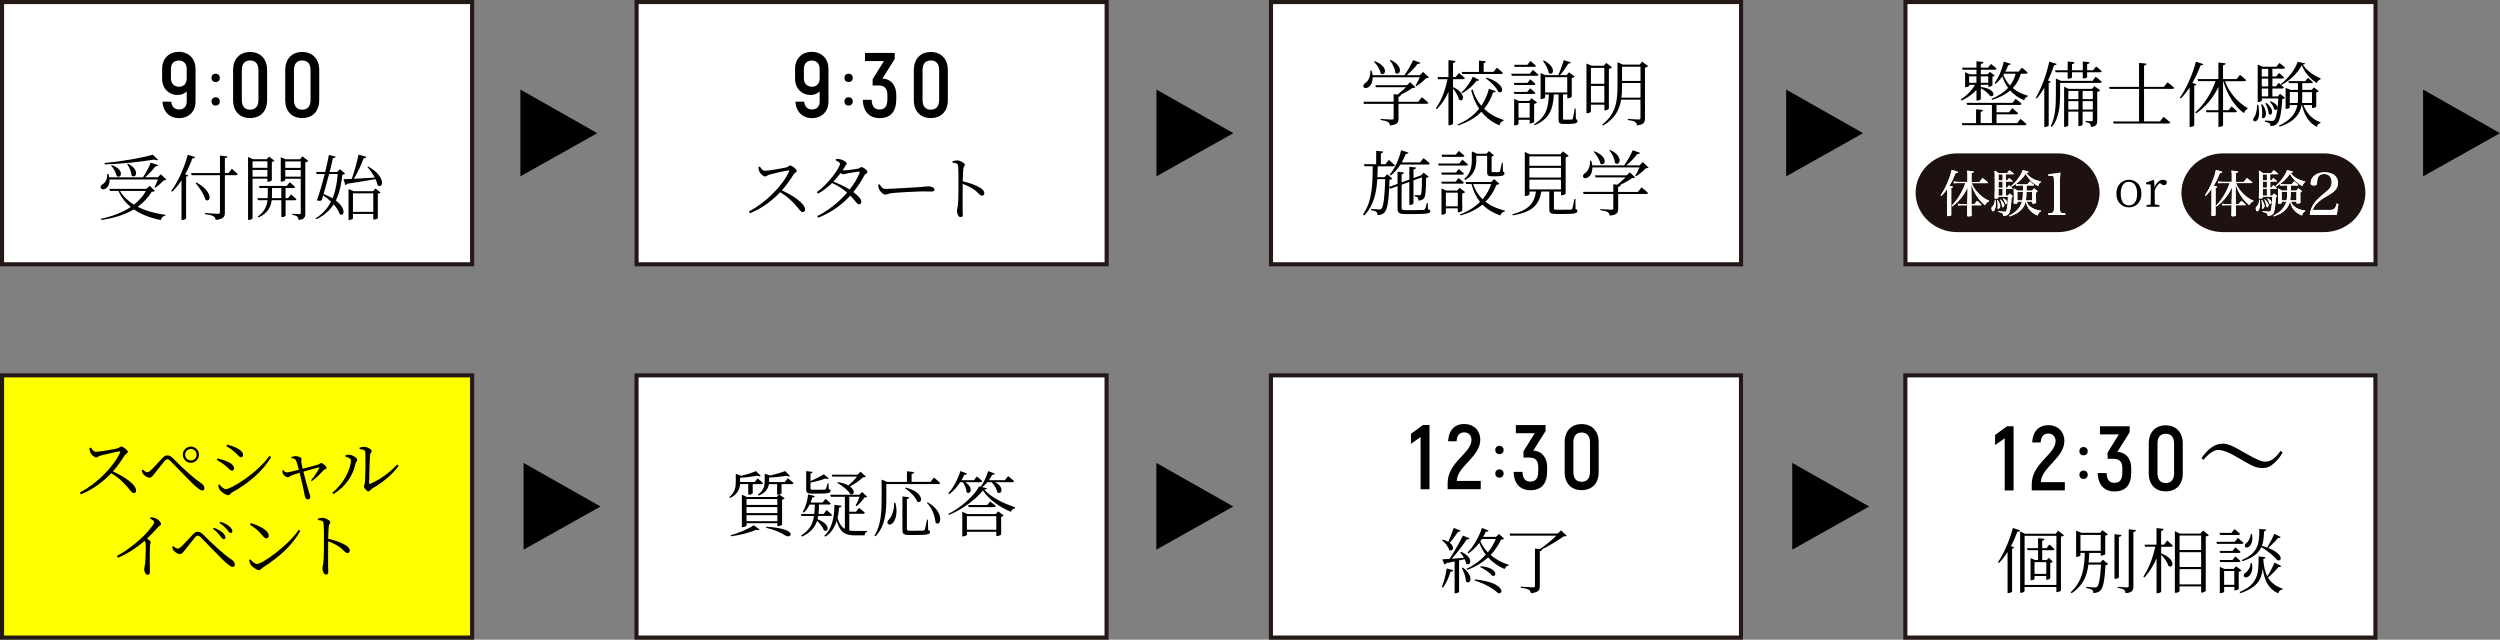 <?xml version="1.0" encoding="UTF-8"?><svg id="_レイヤー_2" xmlns="http://www.w3.org/2000/svg" viewBox="0 0 610.13 156.11"><rect x="0" y="0" width="610.13" height="156.11" fill="#808080" stroke="none"/><defs><style>.cls-1{fill:#fff;}.cls-2{fill:#ff0;}.cls-3{fill:#1e1210;}.cls-4{fill:none;stroke:#231815;stroke-miterlimit:10;}</style></defs><g id="text"><g><g><g><path d="m437.4,112.97l18.77,10.64-18.77,10.53v-21.17Z"/><g><g><rect class="cls-1" x="465" y="91.61" width="114.72" height="64"/><rect class="cls-4" x="465" y="91.61" width="114.72" height="64"/></g><g><rect class="cls-1" x="155.36" y=".5" width="114.72" height="64"/><rect class="cls-4" x="155.36" y=".5" width="114.72" height="64"/></g><g><rect class="cls-1" x=".5" y=".5" width="114.72" height="64"/><rect class="cls-4" x=".5" y=".5" width="114.72" height="64"/></g><g><rect class="cls-1" x="310.19" y=".5" width="114.72" height="64"/><rect class="cls-4" x="310.19" y=".5" width="114.72" height="64"/></g><g><rect class="cls-1" x="465.03" y=".5" width="114.72" height="64"/><rect class="cls-4" x="465.03" y=".5" width="114.72" height="64"/></g><g><rect class="cls-2" x=".5" y="91.61" width="114.72" height="64"/><rect class="cls-4" x=".5" y="91.61" width="114.72" height="64"/></g><g><rect class="cls-1" x="155.34" y="91.61" width="114.72" height="64"/><rect class="cls-4" x="155.34" y="91.61" width="114.72" height="64"/></g><g><rect class="cls-1" x="310.17" y="91.61" width="114.72" height="64"/><rect class="cls-4" x="310.17" y="91.61" width="114.72" height="64"/></g></g><g><path d="m282.24,21.86l18.77,10.64-18.77,10.53v-21.17Z"/><path d="m435.92,21.86l18.77,10.64-18.77,10.53v-21.17Z"/><path d="m591.36,21.86l18.77,10.64-18.77,10.53v-21.17Z"/><path d="m127.78,112.97l18.77,10.64-18.77,10.53v-21.17Z"/><path d="m282.21,112.97l18.76,10.64-18.76,10.53v-21.17Z"/></g><g><path d="m185.45,40.64c.3.42.63,1.04,1.2,1.04.96,0,4.39-.61,5.34-.85.37-.1.57-.44.82-.44.52,0,1.65.91,1.65,1.29,0,.35-.52.49-.75.84-.59.94-1.62,2.54-2.89,3.95,2.8,1.27,5.66,3.2,5.66,4.65,0,.35-.19.64-.59.64-.47,0-.71-.56-1.64-1.6-1.17-1.31-2.28-2.33-3.85-3.25-1.6,1.69-4.07,3.81-7.38,5.14l-.26-.44c4.09-2.12,8.2-6.21,9.82-9.78.09-.23-.02-.26-.21-.24-1.24.19-3.66.78-4.61,1.03-.54.14-.61.45-1.03.45-.5,0-1.2-.75-1.41-1.2-.1-.21-.21-.57-.24-1.06l.37-.16Z"/><path d="m205.79,41.58c.84,0,3.08-.3,3.55-.4.49-.09.59-.4.89-.4.44,0,1.48.75,1.48,1.2,0,.33-.59.45-.8.89-.78,1.45-1.65,2.77-2.65,4,1.06.8,1.95,1.69,1.95,2.35.02.38-.21.63-.57.63-.49.02-.8-.75-2.12-2.11-2.05,2.25-4.58,4.07-7.82,5.4l-.24-.4c2.82-1.43,5.38-3.52,7.28-5.73-1.04-.92-2.26-1.71-3.67-2.35-1.04,1.03-2.21,1.93-3.43,2.61l-.28-.37c2.68-1.93,5.64-5.92,5.64-6.93,0-.31-.45-.57-1.06-.84l.09-.33c.31-.02.66-.02,1.04.07.7.16,1.57.66,1.57.99,0,.3-.26.45-.5.91-.16.26-.33.54-.5.8h.17Zm3.8.3c-.61.05-2.23.31-2.84.45-.37.09-.71.21-.96.21-.17,0-.4-.12-.64-.3-.54.71-1.13,1.43-1.76,2.09,1.39.54,2.87,1.22,3.97,1.92,1.11-1.39,1.95-2.8,2.42-4.09.09-.23,0-.28-.19-.28Z"/><path d="m214.67,44.97c.38.59.66,1.13,1.39,1.13,1.55,0,7.64-.4,8.44-.44,1.17-.09,1.65-.19,2.11-.19.66,0,1.45.3,1.45.77,0,.31-.17.5-.77.5s-1.22-.03-2.28-.03-5.99.26-7.29.42c-.99.1-1.18.37-1.69.37s-1.31-.85-1.55-1.45c-.12-.33-.14-.63-.16-.97l.35-.1Z"/><path d="m232.45,39.35c.45-.1.78-.21,1.11-.21.73,0,1.92.66,1.92,1.06,0,.35-.31.42-.38.99-.09.84-.12,2.11-.14,3.06,1.69.38,3.34.99,4.3,1.6.52.33.97.77.97,1.31,0,.3-.19.59-.56.59-.58,0-.77-.59-1.81-1.39-.78-.54-1.72-1.04-2.91-1.5-.02,1.2-.03,4.06-.02,5.9.02.77.05,1.29.05,1.58,0,.45-.17.66-.56.66-.57,0-.87-.96-.87-1.55,0-.38.16-.7.23-1.36.14-1.29.14-4.14.14-5.47,0-1.39,0-3.29-.1-4.16-.05-.56-.43-.66-1.36-.77l-.02-.37Z"/></g><g><path d="m202.19,16.79v7.97c0,2.49-1.66,4.07-4.05,4.07-2.26,0-3.89-1.57-4.01-4.01h2.13c.11,1.21.85,1.9,1.9,1.9,1.14,0,1.88-.69,1.88-1.95v-2.46c-.52.51-1.25.87-2.22.87-2.13,0-3.78-1.59-3.78-3.92v-2.49c0-2.51,1.72-4.12,4.07-4.12s4.07,1.61,4.07,4.12Zm-2.15,2.35v-2.33c0-1.32-.81-2.04-1.93-2.04s-1.92.72-1.92,2.04v2.35c0,1.28.83,2.01,1.99,2.01,1.1,0,1.86-.74,1.86-2.04Z"/><path d="m206.09,19.01c0-.62.4-1.02,1.01-1.02s1.02.4,1.02,1.02-.4,1.01-1.02,1.01-1.01-.4-1.01-1.01Zm0,5.74c0-.6.4-1.01,1.01-1.01s1.02.4,1.02,1.01-.4,1.02-1.02,1.02-1.01-.4-1.01-1.02Z"/><path d="m218.74,23.15v1.05c0,3.04-1.39,4.63-4.07,4.63-2.46,0-4.03-1.52-4.1-4.48h2.15c.09,1.75.78,2.37,1.93,2.37,1.32,0,1.92-.78,1.92-2.57v-.96c0-1.72-.81-2.33-2.17-2.33h-1.43v-1.52l2.75-4.43h-4.61v-1.99h7.25v1.46l-3,4.79c2.22.11,3.38,1.81,3.38,3.98Z"/><path d="m223.02,24.42v-7.3c0-2.73,1.61-4.43,4.14-4.43s4.16,1.7,4.16,4.43v7.3c0,2.71-1.59,4.39-4.16,4.39s-4.14-1.68-4.14-4.39Zm6.18,0v-7.3c0-1.52-.72-2.37-2.04-2.37s-2.01.85-2.01,2.37v7.3c0,1.52.72,2.35,2.01,2.35s2.04-.83,2.04-2.35Z"/></g><path d="m127,21.86l18.77,10.64-18.77,10.53v-21.17Z"/><g><path d="m26.73,43.81c.05,1.13-.4,1.88-.91,2.19-.44.3-1.04.3-1.22-.12-.16-.37.09-.71.44-.92.7-.37,1.22-1.38,1.1-2.49l.3-.02c.1.3.17.57.23.83h8.23c.7-1.04,1.45-2.47,1.88-3.57l1.83.57c-.07.21-.3.35-.68.31-.59.82-1.58,1.86-2.54,2.68h3.13l.73-.75,1.36,1.31c-.12.12-.33.16-.64.19-.5.54-1.38,1.32-2.04,1.78l-.23-.12c.26-.49.61-1.25.83-1.88h-11.8Zm11.07,2.77c-.14.16-.33.21-.77.23-.89,1.43-2.02,2.65-3.43,3.66,1.95.99,4.28,1.62,6.77,1.97l-.03.19c-.54.1-.94.47-1.11,1.08-2.53-.52-4.77-1.36-6.56-2.61-2.11,1.27-4.74,2.12-7.94,2.59l-.1-.28c2.84-.63,5.31-1.58,7.28-2.89-1.29-1.04-2.3-2.33-3.01-3.92h-2.05l-.16-.5h9l.85-.75,1.27,1.24Zm.77-7.59c-.17.16-.5.16-.94-.05-3.15.54-7.9,1.06-12.07,1.18l-.07-.33c4.04-.37,9.11-1.25,11.8-2.04l1.27,1.24Zm-11.25,1.29c3.27,1.24,2.21,3.53,1.13,2.65-.12-.84-.77-1.9-1.34-2.52l.21-.12Zm1.97,6.32c.8,1.38,1.97,2.47,3.39,3.34,1.24-.96,2.23-2.07,2.94-3.34h-6.34Zm1.93-6.65c3.12,1.53,1.92,3.83.87,2.87-.02-.92-.56-2.07-1.06-2.77l.19-.1Z"/><path d="m47.63,38.32c-.07.21-.28.35-.68.33-.49,1.36-1.08,2.66-1.76,3.87l.75.3c-.05.14-.23.26-.52.3v10.19c-.03.1-.5.38-.92.38h-.21v-9.66c-.71,1.06-1.48,2-2.28,2.77l-.24-.17c1.57-2.12,3.15-5.48,4.06-8.86l1.81.57Zm8.93,2.86s.91.75,1.45,1.29c-.04.19-.23.28-.45.28h-2.68v9.09c0,.97-.23,1.62-2.23,1.83-.09-.4-.23-.7-.54-.89-.37-.21-.99-.37-2.07-.52v-.28s2.61.21,3.12.21c.42,0,.52-.14.52-.47v-8.97h-6.91l-.14-.52h7.05v-4.27l1.81.21c-.04.26-.19.42-.61.45v3.6h.89l.8-1.04Zm-8.64,3.34c4.35,2.37,3.46,5.17,2.19,4.2-.3-1.29-1.48-2.98-2.39-4.07l.19-.12Z"/><path d="m61.64,43.61v9.61c0,.17-.38.45-.89.45h-.21v-15.37l1.18.56h3.38l.57-.63,1.31.99c-.1.12-.33.26-.64.31v4.46c-.02.12-.56.37-.92.37h-.16v-.75h-3.62Zm0-4.23v1.57h3.62v-1.57h-3.62Zm3.62,3.73v-1.64h-3.62v1.64h3.62Zm4.44,5.75v3.81c0,.07-.35.3-.87.3h-.17v-4.11h-2.35c-.19,1.51-.87,3.12-3.2,4.21l-.19-.23c1.67-1.18,2.21-2.59,2.38-3.99h-2.32l-.14-.5h2.49c.02-.23.02-.43.02-.66v-1.81h-2l-.14-.5h6.75l.75-.92s.8.66,1.32,1.17c-.04.17-.19.26-.44.26h-1.9v2.47h.61l.73-.92s.8.66,1.32,1.17c-.03.17-.21.26-.45.26h-2.21Zm-1.04-.5v-2.47h-2.28v1.81c0,.21,0,.44-.02.66h2.3Zm6.62-9.11c-.12.14-.42.3-.77.37v12.45c0,.91-.19,1.46-1.64,1.62-.05-.35-.12-.68-.31-.82-.21-.19-.57-.33-1.2-.44v-.26s1.38.1,1.67.1c.28,0,.37-.1.37-.35v-8.3h-3.78v.33c0,.12-.47.37-.94.37h-.16v-5.95l1.17.5h3.53l.57-.71,1.48,1.1Zm-5.66.14v1.57h3.78v-1.57h-3.78Zm3.78,3.73v-1.64h-3.78v1.64h3.78Z"/><path d="m84.24,42.38c-.14.16-.3.21-.68.26-.26,2.25-.66,4.4-1.6,6.29,2.61,1.97,2.09,4.02.94,3.33-.23-.78-.78-1.62-1.48-2.39-.92,1.45-2.26,2.7-4.21,3.64l-.17-.24c1.74-1.08,2.92-2.46,3.74-4.06-.61-.57-1.27-1.11-1.9-1.53-.12.44-.24.84-.37,1.2-.24.16-.7.17-1.17.02.54-1.45,1.29-4,1.9-6.42h-1.95l-.16-.52h2.23c.4-1.62.73-3.13.89-4.14l1.67.4c-.07.23-.24.37-.68.37-.16.84-.45,2.04-.8,3.38h1.85l.68-.68,1.27,1.11Zm-3.92.09c-.42,1.62-.91,3.4-1.34,4.88.85.33,1.57.68,2.18,1.04.73-1.78,1.08-3.78,1.27-5.92h-2.11Zm9.52-1.84c4.56,2.52,3.62,5.62,2.32,4.58-.09-.47-.28-.97-.52-1.5-1.72.31-3.95.71-6.89,1.13-.12.21-.28.33-.45.37l-.47-1.48c.49,0,1.18-.04,2.02-.07.64-1.83,1.29-4.16,1.64-5.9l1.92.5c-.07.21-.28.37-.66.37-.52,1.43-1.41,3.38-2.4,5.01,1.44-.09,3.24-.19,5.12-.3-.52-.96-1.2-1.92-1.81-2.59l.21-.12Zm1.78,5.36l1.27.99c-.12.14-.31.23-.68.28v5.97c0,.09-.44.35-.92.35h-.19v-1.36h-4.96v1.1c0,.09-.35.35-.91.35h-.17v-7.54l1.29.54h4.7l.57-.68Zm-.52,5.71v-4.51h-4.96v4.51h4.96Z"/></g><g><path d="m47.72,16.79v7.97c0,2.49-1.66,4.07-4.05,4.07-2.26,0-3.89-1.57-4.01-4.01h2.13c.11,1.21.85,1.9,1.9,1.9,1.14,0,1.88-.69,1.88-1.95v-2.46c-.52.51-1.25.87-2.22.87-2.13,0-3.78-1.59-3.78-3.92v-2.49c0-2.51,1.72-4.12,4.07-4.12s4.07,1.61,4.07,4.12Zm-2.15,2.35v-2.33c0-1.32-.81-2.04-1.93-2.04s-1.92.72-1.92,2.04v2.35c0,1.28.83,2.01,1.99,2.01,1.1,0,1.86-.74,1.86-2.04Z"/><path d="m51.62,19.01c0-.62.4-1.02,1.01-1.02s1.02.4,1.02,1.02-.4,1.01-1.02,1.01-1.01-.4-1.01-1.01Zm0,5.74c0-.6.4-1.01,1.01-1.01s1.02.4,1.02,1.01-.4,1.02-1.02,1.02-1.01-.4-1.01-1.02Z"/><path d="m56.89,24.42v-7.3c0-2.73,1.61-4.43,4.14-4.43s4.16,1.7,4.16,4.43v7.3c0,2.71-1.59,4.39-4.16,4.39s-4.14-1.68-4.14-4.39Zm6.18,0v-7.3c0-1.52-.72-2.37-2.04-2.37s-2.01.85-2.01,2.37v7.3c0,1.52.72,2.35,2.01,2.35s2.04-.83,2.04-2.35Z"/><path d="m69.61,24.42v-7.3c0-2.73,1.61-4.43,4.14-4.43s4.16,1.7,4.16,4.43v7.3c0,2.71-1.59,4.39-4.16,4.39s-4.14-1.68-4.14-4.39Zm6.18,0v-7.3c0-1.52-.72-2.37-2.04-2.37s-2.01.85-2.01,2.37v7.3c0,1.52.72,2.35,2.01,2.35s2.04-.83,2.04-2.35Z"/></g><g><path d="m335.01,18.85c.02,1.2-.45,2-.96,2.37-.44.33-1.06.38-1.27.02-.16-.38.05-.73.4-.96.75-.45,1.36-1.71,1.24-3.05l.3-.02c.14.42.23.8.26,1.15h7.78c.78-1.08,1.6-2.56,2.11-3.69l1.79.64c-.09.21-.31.31-.7.28-.63.87-1.64,1.93-2.65,2.77h3.22l.77-.82,1.43,1.36c-.14.14-.33.16-.68.17-.57.64-1.62,1.48-2.39,1.97l-.19-.14c.31-.54.77-1.39,1.04-2.05h-11.51Zm12,4.87s.99.77,1.58,1.34c-.05.19-.21.28-.45.28h-6.83v3.54c0,.97-.23,1.57-2.07,1.74-.07-.37-.19-.66-.49-.85-.31-.19-.85-.35-1.81-.49v-.26s2.3.16,2.73.16c.35,0,.45-.09.45-.38v-3.45h-7.24l-.14-.52h7.38v-1.85l.96.1c.66-.52,1.46-1.22,2.04-1.79h-7.31l-.16-.5h7.73l.77-.73,1.29,1.24c-.14.12-.37.16-.75.17-.68.54-1.88,1.18-2.91,1.69l.1.02c-.04.24-.21.38-.58.44v1.22h4.81l.89-1.1Zm-11.49-8.79c3.57,1.36,2.59,3.85,1.44,2.98-.16-.94-.96-2.16-1.64-2.86l.19-.12Zm3.88-.31c3.43,1.6,2.23,4.14,1.11,3.13-.03-.99-.68-2.25-1.32-3.01l.21-.12Z"/><path d="m354.62,21.24c3.46,1.64,2.54,3.92,1.46,3.06-.19-.84-.85-1.92-1.46-2.7v8.55c0,.17-.49.42-.89.42h-.23v-8.17c-.68,1.58-1.62,3.01-2.84,4.25l-.24-.23c1.43-1.97,2.33-4.51,2.84-7.1h-2.3l-.14-.52h2.68v-4.13l1.72.21c-.05.26-.17.42-.61.49v3.43h.66l.8-.99s.87.7,1.43,1.24c-.05.19-.21.28-.45.28h-2.44v1.92Zm10.43,1.01c-.09.23-.33.33-.68.3-.45,1.38-1.13,2.75-2.16,3.99,1.32,1.29,2.98,2.19,4.75,2.72l-.04.23c-.52.17-.87.56-.97,1.1-1.72-.71-3.22-1.81-4.41-3.31-1.36,1.36-3.19,2.52-5.69,3.34l-.14-.24c2.35-.97,4.06-2.32,5.28-3.85-.85-1.27-1.52-2.79-1.95-4.53l.37-.17c.44,1.55,1.17,2.89,2.11,3.99.91-1.31,1.48-2.73,1.86-4.16l1.67.61Zm-8.36.28c1.17-1.01,2.25-2.65,2.75-3.81l1.57.78c-.1.17-.23.28-.63.19-.73,1.01-2.07,2.28-3.52,3.05l-.17-.21Zm.04-4.98h4.21v-2.77l1.69.17c-.02.23-.17.38-.54.45v2.14h2.42l.8-1.03s.92.73,1.48,1.27c-.05.19-.21.28-.43.28h-9.49l-.14-.52Zm6.06,1.39c4.74,1.44,4.2,4.18,2.89,3.48-.49-1.11-1.95-2.52-3.08-3.31l.19-.17Z"/><path d="m374.1,17.06s.85.68,1.38,1.18c-.04.17-.21.26-.44.26h-6.08l-.14-.5h4.53l.75-.94Zm-.64,2.3s.8.61,1.27,1.1c-.03.19-.19.28-.43.28h-4.7l-.14-.52h3.33l.68-.85Zm-3.87,3.57l-.14-.49h3.27l.7-.89s.8.63,1.31,1.11c-.05.17-.21.26-.45.26h-4.68Zm.07-6.62l-.14-.5h3.24l.73-.94s.85.66,1.36,1.17c-.04.19-.19.28-.42.28h-4.77Zm4.74,13.46c-.02.1-.56.37-.92.37h-.16v-.91h-2.73v1.01c0,.12-.44.37-.89.37h-.17v-6.49l1.15.52h2.49l.61-.66,1.34,1.03c-.12.14-.38.28-.71.35v4.42Zm-1.08-1.06v-3.57h-2.73v3.57h2.73Zm11.28.35c.33.12.38.28.38.49,0,.45-.42.7-2.26.7h-1.11c-1.06,0-1.24-.3-1.24-1.04v-6.15h-1.15c-.21,3.81-1.18,6.01-4.7,7.52l-.12-.26c2.89-1.79,3.5-3.92,3.6-7.26h-.91v.73c0,.12-.49.37-.94.37h-.16v-6.34l1.18.52h3.12c.5-1.06,1.04-2.56,1.36-3.66l1.72.54c-.05.21-.28.33-.64.31-.49.85-1.24,1.93-2,2.8h1.58l.63-.68,1.38,1.04c-.12.14-.38.28-.73.33v4.56c0,.12-.54.4-.92.4h-.17v-.94h-1.04v5.85c0,.24.04.31.42.31h.87c.42,0,.71,0,.85-.02.14-.02.17-.05.24-.23.1-.28.31-1.45.47-2.47h.24l.05,2.56Zm-7.82-14.31c3.27,1.69,2.26,3.93,1.2,3.06-.14-.94-.84-2.18-1.41-2.94l.21-.12Zm.31,7.82h5.4v-3.73h-5.4v3.73Z"/><path d="m388.27,25.54v1.67c0,.1-.35.42-.92.42h-.17v-12.12l1.31.54h2.89l.64-.7,1.38,1.08c-.1.14-.4.28-.75.37v9.71c-.02.12-.54.44-.92.44h-.17v-1.41h-3.27Zm0-8.97v3.88h3.27v-3.88h-3.27Zm3.27,8.46v-4.06h-3.27v4.06h3.27Zm10.69-8.88c-.12.14-.42.3-.77.35v12.38c0,.94-.21,1.53-1.95,1.72-.07-.38-.19-.68-.47-.84-.31-.21-.84-.35-1.76-.47v-.28s2.18.16,2.59.16c.38,0,.49-.1.49-.42v-4.42h-4.72c-.4,2.4-1.51,4.67-4.39,6.29l-.24-.21c3.15-2.38,3.74-5.45,3.74-9.09v-6.13l1.31.57h4.13l.57-.73,1.46,1.11Zm-1.86,7.7v-3.59h-4.51v1.04c0,.85-.03,1.71-.14,2.54h4.65Zm-4.51-7.57v3.48h4.51v-3.48h-4.51Z"/><path d="m348.53,51.07c.4.12.54.24.54.47,0,.52-.63.7-3.83.7h-2.26c-1.51,0-1.9-.3-1.9-1.27v-5.55l-1.74.63-.28-.35c-.17,3.6-.54,5.5-1.17,6.15-.42.45-1.04.66-1.71.64,0-.33-.05-.61-.26-.78-.21-.19-.78-.33-1.32-.42l.02-.31c.59.05,1.57.14,1.92.14.31,0,.44-.03.61-.19.49-.47.78-2.91.92-7.22h-1.93c-.21,3.29-.85,6.44-3.19,8.88l-.3-.28c2.35-3.33,2.33-7.68,2.37-11.73h-2.02l-.12-.5h2.98v-3.27l1.71.17c-.04.23-.17.38-.56.45v2.65h1.11l.82-1.06s.92.75,1.48,1.31c-.04.17-.23.26-.45.26h-3.73c-.02.89-.04,1.78-.09,2.65h1.74l.64-.71,1.29,1.06c-.12.16-.33.23-.7.28-.02.63-.03,1.2-.07,1.74l2.02-.73v-2.98l1.58.19c-.03.23-.19.4-.57.45v1.97l1.88-.68v-3.12l1.64.17c-.05.24-.19.42-.63.49v2.09l1.83-.66.07-.04.57-.63,1.25,1.01c-.1.14-.3.19-.64.24-.02,3.5-.16,4.65-.63,5.12-.31.31-.77.44-1.24.44,0-.28-.03-.56-.19-.73-.12-.14-.42-.24-.73-.3v-.3c.33.02.82.05,1.06.05.21,0,.31-.02.4-.1.23-.26.3-1.36.31-4.28l-2.07.75v5.61c0,.14-.44.38-.8.38h-.21v-5.62l-1.88.68v5.69c0,.38.14.52.99.52h2.19c.99,0,1.79-.02,2.05-.05.23-.02.33-.05.42-.16.16-.19.35-.82.5-1.53h.23l.05,1.55Zm-9.4-8.43c1.18-1.38,2.26-3.59,2.82-5.97l1.79.56c-.07.21-.3.35-.66.33-.28.73-.61,1.43-.97,2.07h4.47l.82-1.04s.96.73,1.53,1.29c-.05.19-.21.28-.45.28h-6.69c-.7,1.1-1.51,2.02-2.42,2.68l-.24-.19Z"/><path d="m356.88,38.97s.87.68,1.39,1.17c-.05.19-.21.26-.45.26h-6.7l-.14-.49h5.15l.75-.94Zm-1.55,3.13l.66-.85s.8.63,1.29,1.1c-.05.19-.23.28-.45.28h-4.95l-.14-.52h3.59Zm-3.45,2.73l-.14-.5h3.52l.7-.89s.82.64,1.29,1.13c-.03.17-.19.26-.42.26h-4.95Zm.07-6.56l-.14-.52h3.48l.73-.92s.84.68,1.38,1.17c-.04.19-.21.28-.45.28h-5Zm4.91,13.16c0,.1-.56.37-.92.37h-.16v-.96h-2.91v1.18c0,.12-.45.37-.91.37h-.16v-6.39l1.15.5h2.65l.61-.66,1.38,1.04c-.12.14-.4.28-.73.35v4.2Zm-1.08-1.08v-3.33h-2.91v3.33h2.91Zm10.15-5.5c-.14.16-.33.21-.71.24-.63,1.57-1.48,2.96-2.68,4.14,1.31,1.03,2.91,1.74,4.75,2.19l-.03.19c-.5.07-.91.42-1.1.98-1.78-.63-3.22-1.5-4.37-2.66-1.38,1.13-3.13,2.04-5.35,2.66l-.14-.26c2-.75,3.64-1.78,4.91-3.05-.94-1.17-1.64-2.61-2.09-4.37h-1.29l-.16-.49h6.23l.75-.71,1.27,1.13Zm-8.58-1.15c1.64-1.43,1.85-3.15,1.85-4.7v-2.05l1.31.57h2.28l.59-.66,1.22,1.06c-.1.12-.28.23-.57.26v3.6c0,.17.03.23.35.23h.77c.31,0,.57,0,.68-.02.14-.02.17-.03.24-.17.1-.26.28-1.2.45-2.09h.23l.05,2.12c.31.14.37.28.37.47,0,.47-.45.7-2.07.7h-1.01c-.97,0-1.15-.28-1.15-1.01v-3.99h-2.65v.98c0,1.46-.24,3.59-2.73,4.93l-.19-.23Zm2.16,1.22c.49,1.5,1.29,2.72,2.32,3.71.94-1.1,1.64-2.35,2.11-3.71h-4.42Z"/><path d="m384.51,51c.4.12.45.26.45.49,0,.52-.5.73-3.27.73h-1.93c-1.38,0-1.65-.26-1.65-1.13v-4.34h-1.97c-.54,3.52-2.52,5.05-6.96,5.82l-.07-.28c3.83-1.04,5.33-2.54,5.75-5.54h-1.6v.7c0,.12-.45.38-.94.38h-.19v-10.74l1.24.56h7.43l.64-.71,1.41,1.1c-.12.14-.4.28-.75.37v8.88c-.02.1-.56.38-.96.38h-.17v-.91h-1.74v4.11c0,.26.07.31.73.31h1.76c.78,0,1.41,0,1.65-.02.21-.02.26-.07.33-.24.16-.31.33-1.31.54-2.37h.24l.03,2.45Zm-11.26-12.83v2.3h7.71v-2.3h-7.71Zm7.71,2.8h-7.71v2.35h7.71v-2.35Zm-7.71,5.26h7.71v-2.39h-7.71v2.39Z"/><path d="m388.62,40.85c.02,1.2-.45,2-.96,2.37-.44.33-1.06.38-1.27.02-.16-.38.05-.73.4-.96.75-.45,1.36-1.71,1.24-3.05l.3-.02c.14.42.23.8.26,1.15h7.78c.78-1.08,1.6-2.56,2.11-3.69l1.79.64c-.09.21-.31.31-.7.28-.63.87-1.64,1.93-2.65,2.77h3.22l.77-.82,1.43,1.36c-.14.14-.33.16-.68.17-.57.64-1.62,1.48-2.39,1.97l-.19-.14c.31-.54.77-1.39,1.04-2.05h-11.51Zm12,4.87s.99.77,1.58,1.34c-.05.19-.21.28-.45.28h-6.83v3.54c0,.97-.23,1.57-2.07,1.74-.07-.37-.19-.66-.49-.85-.31-.19-.85-.35-1.81-.49v-.26s2.3.16,2.73.16c.35,0,.45-.09.45-.38v-3.45h-7.24l-.14-.52h7.38v-1.85l.96.1c.66-.52,1.46-1.22,2.04-1.79h-7.31l-.16-.5h7.73l.77-.73,1.29,1.24c-.14.12-.37.16-.75.17-.68.54-1.88,1.18-2.91,1.69l.1.02c-.04.24-.21.38-.58.44v1.22h4.81l.89-1.1Zm-11.49-8.79c3.57,1.36,2.59,3.85,1.44,2.98-.16-.94-.96-2.16-1.64-2.86l.19-.12Zm3.88-.31c3.43,1.6,2.23,4.14,1.11,3.13-.03-.99-.68-2.25-1.32-3.01l.21-.12Z"/></g><g><path d="m482.35,21.96c-.96,1.04-2.19,1.92-3.62,2.58l-.19-.28c1.46-.94,2.68-2.19,3.45-3.55h-1.41v.24c0,.1-.43.33-.85.33h-.14v-3.66l1.08.5h1.69v-1.1h-3.38l-.14-.5h3.52v-1.57l1.69.19c-.03.24-.21.4-.63.47v.91h1.74l.75-.91s.82.63,1.36,1.13c-.05.19-.23.28-.47.28h-3.38v1.1h1.69l.54-.58,1.17.91c-.09.1-.31.24-.56.28v2.09c-.02.12-.52.37-.85.37h-.16v-.49h-1.83v.54c3.83.42,3.45,2.7,2.26,2.18-.42-.66-1.43-1.46-2.26-1.9v2.65c0,.14-.45.37-.83.37h-.23v-2.58Zm10.76,7.07s.92.71,1.48,1.24c-.04.19-.19.28-.44.28h-15.23l-.14-.5h3.48v-3.38l1.69.17c-.04.23-.19.38-.57.45v2.75h2.75v-4.44h-6.02l-.16-.5h11.21l.77-.98s.91.68,1.45,1.2c-.05.19-.21.28-.44.28h-5.68v1.79h3.03l.8-.99s.89.71,1.46,1.22c-.05.19-.23.28-.47.28h-4.82v2.14h5.03l.82-1.01Zm-12.54-8.83h1.78v-1.57h-1.78v1.57Zm2.84-1.57v1.57h1.83v-1.57h-1.83Zm9.79-.64c-.42,1.39-1.06,2.54-1.97,3.5.96.82,2.16,1.46,3.69,1.88l-.05.19c-.42.1-.75.38-.85.92-1.48-.61-2.58-1.41-3.43-2.39-1.13.98-2.59,1.71-4.42,2.28l-.12-.26c1.72-.71,3.05-1.6,4.02-2.66-.59-.84-1.04-1.76-1.41-2.79-.5.71-1.06,1.32-1.65,1.81l-.24-.19c.94-1.24,1.81-3.19,2.26-5.24l1.71.54c-.09.19-.28.33-.63.33-.21.54-.45,1.08-.73,1.57h3.29l.78-.99s.87.71,1.41,1.22c-.05.19-.21.28-.43.28h-1.22Zm-4.3.3c.42.96.96,1.83,1.65,2.58.64-.85,1.1-1.81,1.38-2.87h-2.84l-.19.3Z"/><path d="m500.53,19.94c-.07.16-.23.28-.54.3v10.38c-.02.09-.45.37-.87.37h-.21v-9.56c-.57.98-1.18,1.86-1.83,2.59l-.24-.16c1.29-2.18,2.59-5.54,3.29-8.81l1.81.54c-.07.21-.28.35-.66.35-.4,1.29-.91,2.56-1.46,3.73l.71.28Zm10.92-1.22s.94.71,1.5,1.24c-.04.19-.21.28-.45.28h-9.73v2.66c0,2.35-.07,5.75-2.02,8.08l-.26-.19c1.2-2.4,1.25-5.31,1.25-7.89v-3.74l1.24.58h7.7l.78-1.01Zm-9.89-1.57h3.06v-2.14l1.65.17c-.02.24-.17.42-.59.47v1.5h2.63v-2.14l1.65.17c-.02.24-.17.42-.59.47v1.5h1.46l.71-.94s.87.66,1.38,1.15c-.04.19-.19.28-.44.28h-3.12v1.2c0,.07-.3.3-.89.3h-.17v-1.5h-2.63v1.27c0,.1-.37.28-.87.28h-.19v-1.55h-2.94l-.12-.49Zm9.58,3.85l1.44,1.06c-.12.14-.4.28-.75.37v7c0,.87-.16,1.39-1.51,1.55-.04-.33-.09-.64-.28-.8-.16-.17-.47-.31-1.03-.38v-.3s1.13.1,1.43.1c.24,0,.31-.1.31-.33v-2.04h-2.49v3.19c0,.09-.33.35-.87.35h-.16v-3.53h-2.46v3.36c0,.1-.42.37-.85.37h-.17v-9.8l1.11.52h5.73l.54-.68Zm-6.36,1.2v1.99h2.46v-1.99h-2.46Zm2.46,4.53v-2.05h-2.46v2.05h2.46Zm3.52-4.53h-2.49v1.99h2.49v-1.99Zm0,4.53v-2.05h-2.49v2.05h2.49Z"/><path d="m528.98,20.07s1.03.78,1.64,1.36c-.05.19-.21.26-.47.26h-6.89v7.94h3.88l.87-1.11s1.04.77,1.65,1.34c-.05.19-.21.28-.47.28h-13.35l-.14-.5h6.34v-7.94h-7.17l-.14-.5h7.31v-5.87l1.83.21c-.05.24-.21.4-.61.47v5.19h4.84l.89-1.11Z"/><path d="m536.05,20.59c-.05.16-.23.26-.54.31v9.7c-.02.1-.47.38-.92.38h-.21v-9.65c-.66,1.03-1.38,1.93-2.12,2.7l-.26-.17c1.5-2.12,3.03-5.48,3.92-8.81l1.81.59c-.07.19-.28.33-.68.31-.56,1.5-1.24,2.96-1.99,4.27l.99.37Zm6.98-.78c.97,2.82,3.24,5.31,5.5,6.56l-.03.21c-.45.19-.71.56-.84,1.04-2.28-1.62-4.16-4.61-5.07-7.82h-.05v7.1h1.34l.73-.94s.8.66,1.32,1.18c-.05.19-.23.26-.47.26h-2.92v3.17c0,.14-.47.4-.89.4h-.24v-3.57h-2.92l-.14-.5h3.06v-5.69c-1.2,2.56-3.03,4.79-5.42,6.46l-.24-.24c2.25-1.97,3.99-4.81,4.96-7.63h-4.25l-.14-.5h5.08v-4.04l1.76.19c-.05.26-.19.44-.63.49v3.36h3.34l.8-1.04s.94.73,1.5,1.27c-.05.19-.21.28-.45.28h-4.7Z"/><path d="m551.12,25.6c1.04,4.96-1.92,4.44-1.06,3.1.49-.56.77-1.67.78-3.1h.28Zm6.53-1.71c-.12.14-.31.23-.66.26-.19,3.64-.66,5.48-1.34,6.11-.42.37-.99.52-1.55.52.02-.28-.04-.54-.24-.7-.17-.16-.64-.28-1.08-.35l.02-.31c.49.05,1.32.1,1.64.1.28,0,.4-.04.58-.16.45-.4.83-2.12,1.01-5.33h-4.02v.5c0,.09-.33.37-.85.37h-.16v-9.14l1.22.52h3.33l.75-.91s.85.63,1.38,1.13c-.04.19-.21.28-.42.28h-2.68v1.88h.94l.68-.85s.77.61,1.22,1.08c-.02.19-.17.28-.42.28h-2.42v1.9h.87l.68-.85s.77.63,1.25,1.1c-.03.19-.21.28-.45.28h-2.35v1.93h1.32l.56-.63,1.22.98Zm-5.54,1.53c1.67,2.23.61,4.09-.1,3.22.19-1.01.05-2.33-.16-3.15l.26-.07Zm-.12-8.62v1.88h1.57v-1.88h-1.57Zm1.57,2.38h-1.57v1.9h1.57v-1.9Zm-1.57,4.35h1.57v-1.93h-1.57v1.93Zm1.11,1.57c2.23,1.72,1.34,3.46.58,2.7-.02-.82-.44-1.9-.8-2.59l.23-.1Zm1.06-.37c2.42.85,1.69,2.59.87,1.97-.1-.61-.59-1.39-1.08-1.83l.21-.14Zm8.01.91c.75,2,2.19,3.55,4.16,4.2l-.02.19c-.44.1-.77.4-.87.94-1.97-1.01-3.03-2.79-3.64-5.33h-.07c-.38,2.09-1.64,4.02-5.38,5.29l-.17-.26c3.01-1.41,4.13-3.1,4.49-5.03h-1.85v.59c0,.09-.31.33-.85.33h-.16v-5.12l1.22.5h1.79v-1.65h-2.19l-.14-.49h4.13l.63-.8s.75.59,1.22,1.03c-.04.19-.21.26-.44.26h-2.16v1.65h2.32l.52-.61,1.2.91c-.1.14-.28.23-.63.28v3.53c0,.07-.4.3-.85.3h-.19v-.71h-2.07Zm.42-10.18c-.04.17-.21.26-.58.28.91,1.5,2.65,2.66,4.35,3.4l-.02.21c-.44.14-.78.5-.89.94-1.57-.99-2.99-2.54-3.71-4.37-.94,1.9-2.94,3.76-4.94,4.82l-.16-.24c1.69-1.22,3.6-3.67,4.09-5.41l1.85.38Zm-1.83,9.68c.05-.45.07-.91.07-1.38v-1.29h-2v2.66h1.93Zm1.11-2.66v1.27c0,.47-.02.94-.07,1.39h2.44v-2.66h-2.37Z"/></g><g><path d="m22.19,109.22c.3.42.63,1.04,1.2,1.04.96,0,4.39-.61,5.34-.85.37-.1.57-.44.82-.44.52,0,1.65.91,1.65,1.29,0,.35-.52.49-.75.84-.59.94-1.62,2.54-2.89,3.95,2.8,1.27,5.66,3.2,5.66,4.65,0,.35-.19.64-.59.64-.47,0-.71-.56-1.64-1.6-1.17-1.31-2.28-2.33-3.85-3.25-1.6,1.69-4.07,3.81-7.38,5.14l-.26-.44c4.09-2.12,8.2-6.21,9.82-9.78.09-.23-.02-.26-.21-.24-1.24.19-3.66.78-4.61,1.03-.54.14-.61.45-1.03.45-.5,0-1.2-.75-1.41-1.2-.1-.21-.21-.57-.24-1.06l.37-.16Z"/><path d="m34.58,114.86l.28-.24c.4.37.82.63,1.11.63.24,0,.47-.16.82-.47.8-.73,2.28-2.42,2.87-3.01.37-.38.71-.64,1.13-.64.45,0,.87.16,1.38.68,2.19,2.19,4.86,4.74,7.02,6.18.42.28.7.73.7,1.18,0,.33-.19.54-.52.54-.49,0-1.34-.71-2.51-1.83-1.1-1.06-3.92-4.04-5.24-5.36-.33-.31-.54-.44-.77-.44-.19,0-.38.09-.66.4-.54.63-1.9,2.39-2.54,3.19-.44.54-.68.91-1.17.91s-1.13-.42-1.5-.84c-.21-.23-.3-.54-.4-.87Zm10.03-3.9c0-1.08.89-1.97,1.98-1.97s1.97.89,1.97,1.97-.89,1.99-1.97,1.99-1.98-.89-1.98-1.99Zm.57,0c0,.8.63,1.41,1.41,1.41s1.39-.61,1.39-1.41-.63-1.39-1.39-1.39-1.41.63-1.41,1.39Z"/><path d="m52.91,112.25l.17-.38c.89.23,1.53.42,2.33.73,1.06.44,1.71,1.06,1.71,1.72,0,.28-.17.54-.5.54-.54,0-.82-.63-1.72-1.31-.66-.52-1.25-.92-1.99-1.31Zm12.85-.98l.4.26c-1.98,3.48-5.66,6.53-9.51,8.65-.35.21-.54.66-.99.66-.54,0-1.64-.73-2.02-1.29-.21-.28-.37-.91-.38-1.17l.28-.16c.47.56,1.01,1.15,1.6,1.15,1.18,0,7.49-3.76,10.62-8.11Zm-10.52-2.37l.19-.4c.66.17,1.45.43,2.19.75,1.18.59,1.71,1.17,1.71,1.78,0,.31-.19.57-.5.57-.49,0-.84-.7-1.76-1.45-.59-.5-1.32-.99-1.83-1.25Z"/><path d="m71.07,111.55c.35-.1.7-.23,1.06-.23.58,0,1.46.31,1.46.61.02.28-.09.49-.05.85.04.28.17.98.33,1.62,1.24-.31,3.26-.85,3.8-1.03.3-.09.5-.37.7-.37.47,0,1.34.82,1.34,1.2,0,.26-.47.3-.7.52-.59.63-1.64,1.81-2.91,2.7l-.21-.19c.87-1.01,1.67-2.25,2.02-2.98.09-.19.02-.21-.16-.17-.61.12-2.44.66-3.71,1.03.45,1.76,1.06,3.99,1.34,4.91.14.4.33.96.33,1.22,0,.4-.16.63-.54.63-.47,0-.73-.42-.82-.98-.21-1.29-.82-3.95-1.24-5.52-.75.23-1.57.5-1.86.61-.5.19-.7.49-.99.49-.4,0-1.04-.49-1.24-.89-.07-.17-.09-.45-.12-.77l.21-.1c.23.24.45.56.84.58.33.02,1.72-.33,2.98-.64-.21-.8-.52-1.93-.73-2.33-.16-.35-.51-.44-1.08-.5l-.05-.26Z"/><path d="m84.33,111.48v-.37c.26-.07.63-.16,1.01-.12.61.05,1.85.71,1.85,1.24,0,.37-.33.49-.42.92-.57,2.66-2.19,5.45-5.36,7.43l-.3-.37c2.77-2.16,4.53-5.78,4.53-7.89,0-.54-.89-.75-1.31-.85Zm3.41-2.23c.45-.16.75-.21,1.15-.21.7,0,1.83.63,1.83,1.04,0,.38-.35.38-.4.92-.09.8-.23,5.54-.23,6.84,0,.24.1.28.28.23,2.52-1.08,4.94-2.94,6.56-4.7l.37.3c-1.5,2.14-4.04,4.18-6.42,5.52-.4.24-.63.73-.98.73-.38,0-1.08-.84-1.08-1.17s.19-.42.24-1.11c.09-.99.19-5.68.09-7.35-.02-.44-.49-.59-1.38-.68l-.03-.37Z"/><path d="m36.73,126.25c.4.02.77.04,1.13.19.68.23,1.45.99,1.45,1.44,0,.33-.31.3-.78.82-.64.71-1.5,1.65-2.65,2.75.49.31.89.61.89.85,0,.23-.16.47-.16.91-.12,2.52-.03,5.19-.03,6.23,0,.64-.16.85-.52.85-.58,0-.87-.84-.87-1.41,0-.31.14-.66.21-1.24.14-1.18.21-4.09.16-4.88-.02-.31-.07-.52-.26-.77-1.1.96-3.48,2.87-6.53,4.13l-.23-.42c4.41-2.46,7.42-5.64,8.64-7.36.33-.45.47-.75.47-.89,0-.28-.3-.52-1.03-.89l.12-.33Z"/><path d="m42,133.51l.28-.24c.4.37.82.63,1.11.63.24,0,.47-.16.82-.47.8-.73,2.28-2.42,2.87-3.01.37-.38.71-.64,1.13-.64.45,0,.87.16,1.38.68,2.19,2.19,4.86,4.74,7.02,6.18.42.28.7.73.7,1.18,0,.33-.19.54-.52.54-.49,0-1.34-.71-2.51-1.83-1.1-1.06-3.92-4.04-5.24-5.36-.33-.31-.54-.44-.77-.44-.19,0-.38.09-.66.4-.54.63-1.9,2.39-2.54,3.19-.44.54-.68.91-1.17.91s-1.13-.42-1.5-.84c-.21-.23-.3-.54-.4-.87Zm11.7-2.75c-.4-.54-.87-1.04-1.74-1.69l.23-.28c.96.35,1.65.8,2.12,1.18.49.42.73.83.71,1.22-.02.26-.19.4-.44.4-.28,0-.5-.35-.89-.84Zm1.72-1.5c-.42-.5-1.03-1.1-1.88-1.62l.23-.3c1.01.31,1.71.71,2.14,1.06.52.44.8.85.8,1.27,0,.24-.14.42-.4.42-.3,0-.49-.33-.89-.83Z"/><path d="m72.9,129.31l.4.26c-2.09,3.71-5.33,6.49-9.14,8.93-.35.21-.54.64-.92.64-.68,0-1.72-.82-2.07-1.34-.17-.3-.33-.85-.37-1.13l.28-.17c.52.58,1.08,1.13,1.64,1.13,1.34,0,7.71-4.61,10.19-8.32Zm-11.7-1.64c1.99.56,4.39,1.74,4.39,3.08,0,.38-.24.64-.61.64-.28,0-.5-.19-.96-.73-.83-1.01-1.5-1.62-3.03-2.63l.21-.37Z"/><path d="m77.59,126.58c.45-.1.78-.21,1.11-.21.73,0,1.92.66,1.92,1.06,0,.35-.31.42-.38.99-.09.84-.12,2.11-.14,3.06,1.69.38,3.34.99,4.3,1.6.52.33.97.77.97,1.31,0,.3-.19.59-.56.59-.58,0-.77-.59-1.81-1.39-.78-.54-1.72-1.04-2.91-1.5-.02,1.2-.03,4.06-.02,5.9.02.77.05,1.29.05,1.58,0,.45-.17.66-.56.66-.57,0-.87-.96-.87-1.55,0-.38.16-.7.23-1.36.14-1.29.14-4.14.14-5.47,0-1.39,0-3.29-.1-4.16-.05-.56-.43-.66-1.36-.77l-.02-.37Z"/></g><g><path d="m180.62,118.16c-.1,1.13-.56,2.49-2.46,3.39l-.17-.24c1.43-1.17,1.58-2.54,1.58-3.76v-1.92l1.39.49c1.31-.33,2.73-.78,3.53-1.15l1.18,1.17c-.17.16-.47.14-.84-.04-1.08.19-2.73.42-4.21.5v1.03h3.55l.71-.87s.82.63,1.32,1.11c-.05.19-.21.28-.45.28h-2.05v2.26c0,.07-.37.31-.92.31h-.17v-2.58h-2Zm-2.32,12.45c2.07-.52,4.47-1.6,5.66-2.42l1.43,1.06c-.16.16-.44.17-.84.05-1.5.64-3.92,1.32-6.16,1.58l-.09-.28Zm13.95-13.91s.87.66,1.41,1.18c-.04.19-.21.28-.45.28h-2.47v2.25c-.02.05-.21.19-.52.26l1.29.97c-.1.12-.37.26-.64.31v6.09c-.02.1-.59.38-.98.38h-.17v-.73h-7.52v.58c0,.1-.47.38-.96.38h-.19v-7.92l1.24.56h7.28l.56-.59c-.1,0-.21.02-.31.02h-.17v-2.56h-2c-.16.97-.7,2.07-2.51,2.8l-.17-.26c1.5-1.03,1.65-2.23,1.65-3.36v-1.74l1.32.45c1.38-.31,2.84-.75,3.69-1.08l1.17,1.2c-.16.16-.45.14-.82-.05-1.11.17-2.77.37-4.28.42v1.1h3.8l.78-.94Zm-10.06,5.1v1.43h7.52v-1.43h-7.52Zm0,1.95v1.46h7.52v-1.46h-7.52Zm7.52,3.45v-1.46h-7.52v1.46h7.52Zm-2.68,1.34c8.08.5,6.01,3.06,4.65,2.16-.94-.64-2.54-1.38-4.72-1.9l.07-.26Z"/><path d="m199.68,125.94c-.05.26-.1.54-.17.78,3.4,1.25,2.66,3.43,1.57,2.7-.24-.73-.98-1.65-1.67-2.3-.5,1.53-1.53,2.82-3.66,3.85l-.23-.3c2.11-1.27,2.85-2.87,3.13-4.74h-3.06l-.12-.5h3.26c.07-.71.1-1.48.12-2.28h-1.27c-.38.78-.87,1.45-1.39,1.95l-.28-.16c.64-1.06,1.13-2.63,1.32-4.27l1.62.4c-.05.19-.23.37-.59.37-.12.42-.28.82-.44,1.2h2.94l.7-.89s.8.64,1.31,1.13c-.05.17-.21.26-.44.26h-2.44c-.02.8-.05,1.57-.14,2.28h1.27l.71-.94s.84.68,1.32,1.18c-.05.19-.21.26-.44.26h-2.94Zm-1.48-5.47c-1.22,0-1.45-.26-1.45-1.04v-4.46l1.57.19c-.04.21-.21.37-.52.42v1.81c1.2-.47,2.54-1.17,3.26-1.65l1.22,1.04c-.16.14-.44.14-.84,0-.89.35-2.32.77-3.64.99v1.45c0,.24.05.3.61.3h1.46c.63,0,1.17,0,1.36-.02.16-.02.23-.03.31-.16.1-.16.28-.75.42-1.38h.23l.05,1.41c.37.12.47.23.47.43,0,.49-.5.66-2.87.66h-1.64Zm9.07,9c.4.07.85.1,1.34.1h2.98v.24c-.37.05-.56.38-.56.84h-2.51c-2.21,0-3.53-.71-4.32-3.55-.54,1.71-1.43,3.06-2.8,3.88l-.24-.23c1.71-1.39,2.47-4.21,2.49-7.54l1.74.21c-.04.23-.21.42-.61.45-.07.91-.19,1.76-.38,2.54.44,1.41,1.01,2.23,1.79,2.66v-7.83h-3.43l-.14-.5h7.12l.66-.68,1.24,1.18c-.14.12-.31.16-.66.17-.44.66-1.25,1.58-1.92,2.12l-.24-.14c.31-.56.71-1.46.96-2.16h-2.51v3.66h1.65l.75-.96s.85.68,1.38,1.18c-.03.19-.21.28-.45.28h-3.33v4.06Zm-4.14-13.14l-.16-.49h6.32l.73-.73,1.31,1.22c-.14.14-.35.16-.73.17-.73.75-2.04,1.62-3.19,2.21,1.46,1.03,1.03,2.28.09,1.86-.52-.96-2.02-2.11-3.17-2.72l.16-.19c1.11.17,1.95.47,2.56.82.71-.61,1.57-1.44,2.11-2.16h-6.02Z"/><path d="m216.31,118.13v3.69c0,2.8-.16,6.51-2.65,9.07l-.24-.17c1.62-2.61,1.74-5.87,1.74-8.88v-4.79l1.36.56h4.82v-2.59l1.78.19c-.04.24-.21.42-.64.47v1.93h4.6l.85-1.06s.96.75,1.53,1.31c-.03.19-.19.28-.43.28h-12.71Zm2.21,4.6c.63,2.35.07,4.06-.52,4.77-.35.49-1.01.7-1.31.33-.23-.3-.09-.71.23-1.01.71-.71,1.36-2.4,1.29-4.09h.31Zm7.99,6.63c.38.12.47.26.47.49,0,.52-.56.71-3.26.71h-1.81c-1.36,0-1.67-.3-1.67-1.2v-8.2l1.67.19c-.04.21-.19.37-.58.44v7.31c0,.31.1.42.77.42h1.65c.77,0,1.34,0,1.57-.02.19-.02.28-.07.37-.24.12-.28.33-1.36.54-2.44h.23l.05,2.54Zm-5.47-10.36c4.68,1.15,4.16,4.14,2.8,3.41-.38-1.13-1.81-2.51-2.98-3.26l.17-.16Zm5.35,3.59c4.42,2.47,3.12,6.22,1.95,4.96-.16-1.29-.68-3.45-2.12-4.79l.17-.17Z"/><path d="m234.36,117.67c-.78,1.2-1.72,2.21-2.7,2.93l-.23-.21c1.15-1.24,2.26-3.26,2.96-5.43l1.6.61c-.05.19-.28.33-.64.3-.21.45-.43.91-.7,1.32h3.05l.71-.92s.8.66,1.31,1.13c-.05.19-.21.28-.45.28h-3.73c2.28,1.41,1.24,3.26.33,2.4,0-.78-.45-1.76-.92-2.4h-.59Zm6.55,1.5c-.07.19-.28.28-.7.31,1.6,1.84,4.49,3.31,7.52,4.32l-.02.24c-.5.1-.91.47-1.01.87-2.8-1.18-5.47-3.08-6.81-5.22-1.69,2.18-5.12,4.7-8.32,5.99l-.12-.26c2.91-1.43,6.48-4.51,7.45-6.7l.42.09c.7-.92,1.39-2.35,1.85-3.83l1.62.61c-.07.17-.28.31-.64.28-.24.47-.52.91-.82,1.32h3.92l.77-.99s.92.7,1.46,1.2c-.05.19-.19.28-.44.28h-4.21c2.47,1.25,1.57,3.24.54,2.46-.1-.82-.71-1.79-1.34-2.46h-1.08c-.38.47-.82.89-1.24,1.22l1.2.28Zm2.7,5.62l1.36,1.04c-.1.1-.37.24-.64.31v4.3c-.02.12-.61.38-.99.38h-.19v-1.03h-7.17v.73c0,.12-.49.38-.97.38h-.17v-6.01l1.24.56h6.95l.61-.68Zm-.47,4.49v-3.31h-7.17v3.31h7.17Zm-1.48-6.89s.82.63,1.36,1.1c-.05.19-.23.28-.45.28h-6.15l-.14-.52h4.63l.75-.85Z"/></g><g><path d="m351.87,143.24c.52-1.17.97-2.87,1.2-4.51l1.57.42c-.07.23-.26.38-.63.38-.43,1.43-1.08,2.89-1.86,3.87l-.28-.16Zm4.58-13.74c-.07.19-.26.31-.61.3-.63.91-1.34,1.92-2.02,2.68,1.38,1.04.73,2.32-.16,1.72-.17-.78-1.04-1.79-1.74-2.37l.17-.14c.56.16,1.01.35,1.36.56.42-.94.92-2.25,1.34-3.41l1.65.66Zm.1,5.14c3.33,1.51,2.33,3.74,1.27,2.91-.05-.33-.19-.71-.37-1.08-.4.09-.85.19-1.36.3v7.66c0,.1-.38.37-.92.37h-.17v-7.78c-.63.12-1.31.28-2.05.42-.1.21-.24.31-.42.35l-.54-1.29c.42-.02,1.03-.05,1.78-.1,1.11-1.72,2.44-4,3.26-5.69l1.64.68c-.09.19-.35.31-.71.24-.87,1.34-2.32,3.26-3.66,4.74.89-.05,1.93-.14,2.99-.23-.28-.5-.63-.99-.94-1.36l.21-.12Zm.44,3.88c2.92,2.11,1.83,4.35.8,3.39-.05-1.03-.57-2.42-1.03-3.31l.23-.09Zm10.05-7.05c-.14.16-.33.21-.71.23-.63,1.34-1.46,2.61-2.54,3.74,1.25,1.08,2.79,1.9,4.42,2.4l-.02.19c-.47.05-.82.37-.99.85-1.57-.68-2.92-1.62-4.02-2.84-1.36,1.24-3.03,2.28-5.07,3.03l-.17-.26c1.85-.87,3.41-2.05,4.67-3.43-.64-.85-1.18-1.83-1.58-2.91-.8,1.06-1.71,1.95-2.66,2.59l-.23-.21c1.36-1.34,2.72-3.57,3.53-6.01l1.62.66c-.07.17-.3.31-.68.26-.19.44-.42.87-.64,1.27h3.12l.75-.7,1.22,1.11Zm-7.09,9.94c7.45.7,7.1,3.85,5.62,3.34-.87-.91-2.99-2.25-5.69-3.08l.07-.26Zm1.41-3.22c4.21.31,4.07,2.72,2.82,2.32-.56-.73-1.95-1.67-2.96-2.12l.14-.19Zm.3-6.65c-.12.19-.24.38-.38.57.44,1.01,1.06,1.9,1.83,2.7.84-1.03,1.5-2.12,1.95-3.27h-3.4Z"/><path d="m382.36,130.75c-.16.12-.37.16-.77.17-1.34.94-3.4,2.25-5.28,3.15h.07c-.05.24-.21.4-.59.45v8.5c0,.96-.24,1.55-2.18,1.76-.07-.38-.19-.66-.5-.84-.33-.21-.94-.37-1.97-.49v-.28s2.49.17,2.98.17c.37,0,.49-.12.49-.42v-9.04l1.2.12c1.43-.94,2.99-2.26,4-3.26h-11.25l-.16-.52h11.73l.84-.78,1.38,1.29Z"/></g><g><path d="m493.02,129.46c-.07.19-.28.33-.68.31-.45,1.22-.97,2.42-1.57,3.52l.8.31c-.05.16-.21.26-.52.31v10.46c-.02.1-.47.38-.89.38h-.21v-10.06c-.64,1.03-1.36,1.95-2.09,2.7l-.26-.17c1.38-2,2.82-5.21,3.64-8.36l1.78.59Zm10.71,1.18c-.1.14-.4.28-.75.35v13.09c-.02.14-.56.43-.96.43h-.16v-1.25h-7.76v.96c0,.16-.38.45-.87.45h-.21v-14.97l1.17.56h7.5l.63-.73,1.41,1.11Zm-1.86,12.12v-12h-7.76v12h7.76Zm-3.46-8.46v2.39h1.1l.5-.56.99.94c-.12.12-.35.26-.63.31v3.76c-.04.07-.4.35-.8.35h-.17v-.91h-2.87v.73c0,.09-.38.31-.8.31h-.16v-5.42l1.04.47h.78v-2.39h-2.54l-.14-.5h2.68v-2.44l1.58.17c-.03.23-.17.38-.57.45v1.81h1.08l.68-.89s.77.64,1.25,1.13c-.05.17-.21.26-.45.26h-2.56Zm.99,2.89h-2.87v2.87h2.87v-2.87Z"/><path d="m513.22,136.59l1.29,1.06c-.12.14-.31.23-.66.28-.17,3.55-.58,5.59-1.27,6.23-.45.38-1.06.57-1.71.57,0-.33-.05-.63-.28-.78-.23-.17-.84-.33-1.41-.44v-.3c.63.07,1.71.16,2.05.16.28,0,.43-.04.59-.17.45-.4.77-2.3.94-5.41h-3.08c-.35,2.7-1.25,5.12-4.09,6.98l-.24-.23c3.03-2.79,3.34-6.18,3.45-9.61h-1.06v.56c0,.12-.35.42-.89.42h-.17v-6.42l1.29.54h4.56l.57-.64,1.36,1.03c-.1.12-.37.26-.68.31v4.54c-.02.1-.59.33-.96.33h-.14v-.66h-2.79c-.04.8-.07,1.57-.16,2.33h2.86l.63-.68Zm-5.48-2.16h4.94v-3.88h-4.94v3.88Zm9.38,6.44c0,.16-.45.4-.87.4h-.21v-10.9l1.72.19c-.05.24-.21.42-.64.47v9.84Zm4.18-11.49c-.05.24-.23.4-.64.45v13.23c0,.96-.21,1.55-1.88,1.72-.07-.37-.17-.66-.4-.85-.28-.21-.75-.35-1.57-.47v-.26s1.9.16,2.26.16.45-.12.45-.4v-13.79l1.78.21Z"/><path d="m528.9,131.92s.87.71,1.39,1.24c-.04.19-.21.28-.45.28h-2.4v1.6c3.79,1.51,2.92,3.88,1.76,3.06-.23-.87-1.04-1.97-1.76-2.72v8.98c0,.16-.49.42-.89.42h-.24v-8.51c-.75,1.74-1.74,3.33-2.98,4.68l-.24-.23c1.38-2.02,2.35-4.72,2.92-7.29h-2.49l-.14-.5h2.92v-4.06l1.74.21c-.05.26-.19.42-.61.49v3.36h.7l.77-1.01Zm10.19-1.32c-.12.14-.42.28-.77.35v13.25c-.02.12-.56.43-.96.43h-.17v-1.51h-5.26v1.11c0,.16-.42.45-.94.45h-.21v-15.04l1.22.58h5.01l.66-.75,1.41,1.13Zm-7.16.1v3.53h5.26v-3.53h-5.26Zm0,4.06v3.62h5.26v-3.62h-5.26Zm5.26,7.87v-3.73h-5.26v3.73h5.26Z"/><path d="m546.16,131.27s.83.7,1.38,1.2c-.05.17-.21.26-.45.26h-6.04l-.14-.5h4.49l.77-.96Zm-4.35-.71l-.14-.52h2.92l.75-.92s.84.66,1.36,1.17c-.05.19-.21.28-.45.28h-4.44Zm3.05,3.88l.68-.85s.77.61,1.25,1.08c-.04.19-.19.28-.44.28h-4.51l-.14-.5h3.15Zm-3.01,2.73l-.14-.5h3.15l.68-.87s.77.63,1.25,1.1c-.04.19-.19.28-.44.28h-4.51Zm5.22,2.05c-.12.12-.37.26-.71.33v4.18c-.02.12-.56.37-.92.37h-.14v-.85h-2.49v1.15c0,.1-.44.37-.89.37h-.17v-6.42l1.15.5h2.23l.59-.66,1.36,1.04Zm-1.78,3.5v-3.36h-2.49v3.36h2.49Zm11.46-4.56c-.07.16-.3.28-.66.21-.56.68-1.6,1.78-2.58,2.59.7,1.18,1.81,2.09,3.57,2.72l-.04.21c-.56.1-.91.31-1.03.94-2.47-1.15-3.39-3.24-3.78-6.06-.28,2.54-1.25,4.6-5.47,6.01l-.19-.3c4.68-1.93,4.63-4.74,4.65-8.69l1.67.19c-.03.21-.17.38-.54.43.12,1.71.4,3.12.99,4.27.66-1.06,1.43-2.54,1.78-3.38l1.62.85Zm-9.66-1.48c4.28-1.81,4.28-4.35,4.3-7.61l1.67.17c-.04.21-.17.4-.52.44-.05,1.27-.1,2.46-.52,3.55.47.12.91.26,1.29.4.63-1.03,1.41-2.54,1.76-3.36l1.55.8c-.07.12-.3.28-.63.21-.54.63-1.51,1.64-2.42,2.46,3.78,1.46,3.43,3.43,2.19,2.96-.71-.99-2.51-2.35-3.87-3.17-.63,1.38-1.9,2.54-4.6,3.43l-.21-.28Zm2.47.73c.38,1.67-.19,2.8-.78,3.26-.38.3-.94.37-1.13,0-.17-.33.04-.66.37-.89.59-.37,1.22-1.36,1.25-2.38l.3.02Zm.05-7.07c.28,1.48-.16,2.56-.64,3.01-.31.3-.85.4-1.06.07-.17-.3.02-.64.31-.85.5-.38,1.04-1.36,1.08-2.23h.31Z"/></g></g><g><path d="m491.42,104.03v15.67h-2.17v-12.74l-2.35,1.66v-2.46l2.91-2.13h1.61Z"/><path d="m495.85,118.19c0-5.15,5.82-7.3,5.82-10.54,0-.99-.6-1.84-1.79-1.84-1.1,0-1.79.74-1.84,2.17h-2.08c.13-2.66,1.59-4.21,3.9-4.21,2.6,0,3.96,1.83,3.96,3.8,0,4.23-5.73,6.6-5.73,10.1h5.84v2.01h-8.08v-1.5Z"/><path d="m507.48,110.12c0-.62.4-1.02,1.01-1.02s1.02.4,1.02,1.02-.4,1.01-1.02,1.01-1.01-.4-1.01-1.01Zm0,5.74c0-.6.4-1.01,1.01-1.01s1.02.4,1.02,1.01-.4,1.02-1.02,1.02-1.01-.4-1.01-1.02Z"/><path d="m520.13,114.26v1.05c0,3.04-1.39,4.63-4.07,4.63-2.46,0-4.03-1.52-4.1-4.48h2.15c.09,1.75.78,2.37,1.93,2.37,1.32,0,1.92-.78,1.92-2.57v-.96c0-1.72-.81-2.33-2.17-2.33h-1.43v-1.52l2.75-4.43h-4.61v-1.99h7.25v1.46l-3,4.79c2.22.11,3.38,1.81,3.38,3.98Z"/><path d="m524.41,115.53v-7.3c0-2.73,1.61-4.43,4.14-4.43s4.16,1.7,4.16,4.43v7.3c0,2.71-1.59,4.39-4.16,4.39s-4.14-1.68-4.14-4.39Zm6.18,0v-7.3c0-1.52-.72-2.37-2.04-2.37s-2.01.85-2.01,2.37v7.3c0,1.52.72,2.35,2.01,2.35s2.04-.83,2.04-2.35Z"/><path d="m537.28,111.79c1.7-2.4,3.33-3.51,5.19-3.51,1.23,0,2.37.47,5.69,2.42,2.57,1.48,3.74,1.97,4.79,1.97.54,0,1.23-.25,1.81-.67.56-.38,1.07-.94,1.81-1.95l.51.33c-.47.96-1.12,1.79-2.06,2.64-.96.87-1.77,1.21-2.87,1.21-.45,0-.99-.07-1.46-.2-.87-.25-1.59-.6-4.19-2.15-2.35-1.41-4.03-2.08-5.17-2.08-.98,0-2.33.92-3.58,2.44l-.49-.45Z"/></g></g><g><path d="m516.51,47.27c0-2.26,1.52-3.4,3.06-3.4s3.05,1.13,3.05,3.4-1.52,3.34-3.05,3.34-3.06-1.09-3.06-3.34Zm5.06,0c0-1.85-.76-2.9-2-2.9s-2,1.04-2,2.9.75,2.85,2,2.85,2-.98,2-2.85Z"/><path d="m525.84,45.65c.45-1.09,1.24-1.77,2.03-1.77.4,0,.81.17.95.45,0,.53-.21.85-.7.85-.31,0-.55-.15-.8-.36l-.17-.15c-.58.38-.98.96-1.29,1.82v1.13c0,.63.01,1.58.02,2.28l1.14.16v.4h-3.17v-.4l1.02-.15c.02-.7.04-1.65.04-2.29v-.68c0-.8-.03-1.31-.05-1.89l-1.11-.09v-.4l1.79-.66.17.12.12,1.63Z"/></g><g><path class="cls-3" d="m467.51,47.04c0-5.28,4.57-9.61,10.16-9.61h24.58c5.59,0,10.16,4.32,10.16,9.61s-4.57,9.61-10.16,9.61h-24.58c-5.59,0-10.16-4.32-10.16-9.61Z"/><g><g><path class="cls-1" d="m473.61,47.68c.81-1.2,1.21-1.95,1.86-3.55.46-1.15.62-1.64.83-2.65.6.15,1.22.33,1.38.41.1.04.14.07.14.14,0,.12-.14.17-.56.23-.54,1.33-.91,2.09-1.54,3.12.09.01.15.01.2.03.52.05.69.1.69.21,0,.09-.12.16-.41.27v6.52c-.01.26-.14.33-.63.33-.3,0-.37-.05-.37-.23.01-.95.02-2.18.02-4.38v-1.99c-.59.82-.89,1.15-1.51,1.69l-.11-.14Zm6.55.89l.05-2.81c-.59,1.19-1.1,1.96-1.78,2.78-.58.69-1.07,1.15-1.98,1.85l-.15-.16c.98-1.02,1.64-1.95,2.37-3.28.44-.84.68-1.36.99-2.27h-1.72c-.48,0-.64.01-1.07.07l-.11-.47c.4.07.86.12,1.26.12h2.14v-1.7c0-.35-.01-.57-.09-1.05.37.04.64.06.83.09.27.04.44.05.49.06.2.01.28.06.28.16,0,.11-.07.15-.52.31v2.14h1.94c.32-.42.42-.56.75-.96.57.43.74.57,1.28,1.04.04.05.06.09.06.11,0,.05-.06.09-.14.09h-3.85c.25.68.7,1.42,1.26,2.07.85,1,1.84,1.75,3,2.26l-.04.14c-.44.12-.69.36-.96.93-.95-.77-1.52-1.42-2.14-2.43-.56-.91-.89-1.65-1.23-2.72l.06,3.67v1.21h.7c.3-.36.39-.47.67-.82.47.4.61.52,1.02.93.04.04.05.07.05.1,0,.04-.04.06-.09.06h-2.35q.01.47.01,1.3.01.57.03,1.15c-.01.12-.05.17-.15.21-.06.02-.44.06-.65.06-.22,0-.3-.05-.31-.21,0-.1.01-.93.05-2.51h-1.37c-.3,0-.48.01-.86.05l-.09-.43c.33.09.57.11,1.04.11h1.28v-1.22Z"/><path class="cls-1" d="m487.02,48.78c.05.38.06.59.06,1.01,0,.97-.33,1.79-.73,1.79-.1,0-.16-.06-.22-.21-.06-.15-.11-.41-.11-.56,0-.17.02-.23.25-.44.37-.36.53-.79.59-1.58h.16Zm2.8-4.74c.22-.26.3-.35.52-.58.36.28.46.38.81.68.04.05.06.07.06.1,0,.04-.06.07-.14.07h-1.51v1.51h.22c.22-.26.3-.35.52-.62.37.3.47.4.81.73.02.04.05.07.05.1,0,.04-.05.06-.14.06h-1.47v1.67h.44q.27-.28.49-.53c.28.22.37.3.64.54.1.09.12.14.12.17,0,.06-.06.11-.32.26-.11,1.97-.25,3.02-.47,3.62-.1.26-.3.51-.51.64-.25.14-.47.2-1,.23-.06-.62-.26-.77-1.27-.98v-.18c.65.06,1.1.1,1.33.12.12.01.22.01.31.01.25,0,.35-.12.46-.61.16-.7.21-1.25.28-3.04h-2.37v.25c-.01.16-.1.2-.47.21h-.21c-.16,0-.21-.05-.22-.2.05-1.07.05-1.58.05-4.06,0-1.41,0-1.51-.05-2.57.44.22.58.31.99.62h2.02c.27-.32.36-.42.63-.72.43.35.57.44.99.8.05.04.07.07.07.09,0,.05-.06.1-.12.1h-1.83v1.49h.25Zm-2.27,4.78c.37.56.62,1.14.62,1.44,0,.17-.04.3-.14.44-.12.17-.27.28-.38.28-.07,0-.12-.06-.12-.16,0-.05,0-.12.01-.21.01-.12.01-.28.01-.47,0-.47-.02-.73-.12-1.28l.12-.05Zm1.2-6.27h-1.02v1.49h1.02v-1.49Zm-1.02,1.77v1.51h1.02v-1.51h-1.02Zm0,1.78v1.67h1.02v-1.67h-1.02Zm.49,2.56c.53.47.94,1.06.94,1.37,0,.26-.22.58-.38.58-.07,0-.11-.06-.14-.19-.16-.88-.26-1.2-.52-1.7l.1-.06Zm.69-.26c.59.3.93.63.93.91,0,.22-.17.52-.31.52-.06,0-.1-.05-.14-.17-.11-.38-.35-.88-.57-1.19l.09-.07Zm7-1.86c.22-.25.28-.32.51-.57.33.25.43.32.74.57.07.07.11.12.11.16,0,.07-.1.16-.38.31v1.16c0,.63,0,.77.02,1.25q-.01.25-.79.28c-.09,0-.14-.06-.15-.2v-.31h-1.38c.24.58.41.83.77,1.15.7.59,1.48.9,2.73,1.07v.16c-.42.19-.62.44-.78,1.04-1.1-.44-1.79-1.01-2.31-1.84-.26-.43-.43-.85-.63-1.58h-.01c-.21.83-.49,1.36-1.02,1.94-.72.78-1.52,1.23-2.93,1.7l-.1-.16c1.27-.72,1.93-1.23,2.47-2,.35-.47.53-.86.7-1.48h-1.14v.3c-.01.18-.15.23-.62.23-.22,0-.28-.04-.28-.19.04-.63.05-1.1.05-2.15,0-.67-.01-.94-.05-1.41.43.22.56.3.96.56h1.32v-1.26h-.79c-.32,0-.54.03-.84.1l-.1-.47c.32.07.56.1.94.1h1.83c.27-.33.36-.43.64-.75.41.35.54.46.94.84.05.04.07.09.07.11,0,.05-.04.07-.14.07h-1.68q-.01.96-.01,1.26h1.32Zm-5.1-1.1c1.01-.93,1.58-1.58,2.16-2.51.38-.62.57-1,.68-1.4,1.37.31,1.41.32,1.41.47,0,.1-.09.14-.51.22.39.56.76.91,1.37,1.27.63.38,1.21.59,2.16.8v.14c-.33.2-.48.42-.67,1-.99-.52-1.59-1.01-2.22-1.8-.27-.33-.36-.46-.83-1.2-.52.75-.84,1.11-1.38,1.63-.64.61-1.15.98-2.06,1.51l-.11-.14Zm1.53,1.37v2.11h1.2c.11-.58.14-.9.17-2.11h-1.37Zm2.23,0c-.04,1.2-.06,1.55-.16,2.11h1.55v-2.11h-1.39Z"/><path class="cls-1" d="m499.91,52.05c1.28-.04,1.38-.17,1.38-1.6v-6.14q-.03-1.16-.16-1.26c-.11-.1-.3-.13-.7-.13h-.5v-.41c1.12-.09,2.14-.21,2.89-.38-.07,1.14-.11,2.3-.11,3.87v4.46c0,.92.06,1.23.27,1.41.18.14.28.17,1.05.2v.41h-4.13v-.41Z"/></g><g><path class="cls-1" d="m473.61,47.68c.81-1.2,1.21-1.95,1.86-3.55.46-1.15.62-1.64.83-2.65.6.15,1.22.33,1.38.41.1.04.14.07.14.14,0,.12-.14.17-.56.23-.54,1.33-.91,2.09-1.54,3.12.09.01.15.01.2.03.52.05.69.1.69.21,0,.09-.12.16-.41.27v6.52c-.01.26-.14.33-.63.33-.3,0-.37-.05-.37-.23.01-.95.02-2.18.02-4.38v-1.99c-.59.82-.89,1.15-1.51,1.69l-.11-.14Zm6.55.89l.05-2.81c-.59,1.19-1.1,1.96-1.78,2.78-.58.69-1.07,1.15-1.98,1.85l-.15-.16c.98-1.02,1.64-1.95,2.37-3.28.44-.84.68-1.36.99-2.27h-1.72c-.48,0-.64.01-1.07.07l-.11-.47c.4.07.86.12,1.26.12h2.14v-1.7c0-.35-.01-.57-.09-1.05.37.04.64.06.83.09.27.04.44.05.49.06.2.01.28.06.28.16,0,.11-.07.15-.52.31v2.14h1.94c.32-.42.42-.56.75-.96.57.43.74.57,1.28,1.04.04.05.06.09.06.11,0,.05-.06.09-.14.09h-3.85c.25.68.7,1.42,1.26,2.07.85,1,1.84,1.75,3,2.26l-.04.14c-.44.12-.69.36-.96.93-.95-.77-1.52-1.42-2.14-2.43-.56-.91-.89-1.65-1.23-2.72l.06,3.67v1.21h.7c.3-.36.39-.47.67-.82.47.4.61.52,1.02.93.04.04.05.07.05.1,0,.04-.04.06-.09.06h-2.35q.01.47.01,1.3.01.57.03,1.15c-.01.12-.05.17-.15.21-.06.02-.44.06-.65.06-.22,0-.3-.05-.31-.21,0-.1.01-.93.05-2.51h-1.37c-.3,0-.48.01-.86.05l-.09-.43c.33.09.57.11,1.04.11h1.28v-1.22Z"/><path class="cls-1" d="m487.02,48.78c.05.38.06.59.06,1.01,0,.97-.33,1.79-.73,1.79-.1,0-.16-.06-.22-.21-.06-.15-.11-.41-.11-.56,0-.17.02-.23.25-.44.37-.36.53-.79.59-1.58h.16Zm2.8-4.74c.22-.26.3-.35.52-.58.36.28.46.38.81.68.04.05.06.07.06.1,0,.04-.06.07-.14.07h-1.51v1.51h.22c.22-.26.3-.35.52-.62.37.3.47.4.81.73.02.04.05.07.05.1,0,.04-.05.06-.14.06h-1.47v1.67h.44q.27-.28.49-.53c.28.22.37.3.64.54.1.09.12.14.12.17,0,.06-.06.11-.32.26-.11,1.97-.25,3.02-.47,3.62-.1.26-.3.51-.51.64-.25.14-.47.2-1,.23-.06-.62-.26-.77-1.27-.98v-.18c.65.06,1.1.1,1.33.12.12.01.22.01.31.01.25,0,.35-.12.46-.61.16-.7.21-1.25.28-3.04h-2.37v.25c-.01.16-.1.2-.47.21h-.21c-.16,0-.21-.05-.22-.2.05-1.07.05-1.58.05-4.06,0-1.41,0-1.51-.05-2.57.44.22.58.31.99.62h2.02c.27-.32.36-.42.63-.72.43.35.57.44.99.8.05.04.07.07.07.09,0,.05-.06.1-.12.1h-1.83v1.49h.25Zm-2.27,4.78c.37.56.62,1.14.62,1.44,0,.17-.04.3-.14.44-.12.17-.27.28-.38.28-.07,0-.12-.06-.12-.16,0-.05,0-.12.01-.21.01-.12.01-.28.01-.47,0-.47-.02-.73-.12-1.28l.12-.05Zm1.2-6.27h-1.02v1.49h1.02v-1.49Zm-1.02,1.77v1.51h1.02v-1.51h-1.02Zm0,1.78v1.67h1.02v-1.67h-1.02Zm.49,2.56c.53.47.94,1.06.94,1.37,0,.26-.22.58-.38.58-.07,0-.11-.06-.14-.19-.16-.88-.26-1.2-.52-1.7l.1-.06Zm.69-.26c.59.3.93.63.93.91,0,.22-.17.52-.31.52-.06,0-.1-.05-.14-.17-.11-.38-.35-.88-.57-1.19l.09-.07Zm7-1.86c.22-.25.28-.32.51-.57.33.25.43.32.74.57.07.07.11.12.11.16,0,.07-.1.16-.38.31v1.16c0,.63,0,.77.02,1.25q-.01.25-.79.28c-.09,0-.14-.06-.15-.2v-.31h-1.38c.24.58.41.83.77,1.15.7.59,1.48.9,2.73,1.07v.16c-.42.19-.62.44-.78,1.04-1.1-.44-1.79-1.01-2.31-1.84-.26-.43-.43-.85-.63-1.58h-.01c-.21.83-.49,1.36-1.02,1.94-.72.78-1.52,1.23-2.93,1.7l-.1-.16c1.27-.72,1.93-1.23,2.47-2,.35-.47.53-.86.7-1.48h-1.14v.3c-.01.18-.15.23-.62.23-.22,0-.28-.04-.28-.19.04-.63.05-1.1.05-2.15,0-.67-.01-.94-.05-1.41.43.22.56.3.96.56h1.32v-1.26h-.79c-.32,0-.54.03-.84.1l-.1-.47c.32.07.56.1.94.1h1.83c.27-.33.36-.43.64-.75.41.35.54.46.94.84.05.04.07.09.07.11,0,.05-.04.07-.14.07h-1.68q-.01.96-.01,1.26h1.32Zm-5.1-1.1c1.01-.93,1.58-1.58,2.16-2.51.38-.62.57-1,.68-1.4,1.37.31,1.41.32,1.41.47,0,.1-.09.14-.51.22.39.56.76.91,1.37,1.27.63.38,1.21.59,2.16.8v.14c-.33.2-.48.42-.67,1-.99-.52-1.59-1.01-2.22-1.8-.27-.33-.36-.46-.83-1.2-.52.75-.84,1.11-1.38,1.63-.64.61-1.15.98-2.06,1.51l-.11-.14Zm1.53,1.37v2.11h1.2c.11-.58.14-.9.17-2.11h-1.37Zm2.23,0c-.04,1.2-.06,1.55-.16,2.11h1.55v-2.11h-1.39Z"/><path class="cls-1" d="m499.91,52.05c1.28-.04,1.38-.17,1.38-1.6v-6.14q-.03-1.16-.16-1.26c-.11-.1-.3-.13-.7-.13h-.5v-.41c1.12-.09,2.14-.21,2.89-.38-.07,1.14-.11,2.3-.11,3.87v4.46c0,.92.06,1.23.27,1.41.18.14.28.17,1.05.2v.41h-4.13v-.41Z"/></g></g></g><g><path class="cls-3" d="m532.38,47.04c0-5.28,4.57-9.61,10.16-9.61h24.58c5.59,0,10.16,4.32,10.16,9.61s-4.57,9.61-10.16,9.61h-24.58c-5.59,0-10.16-4.32-10.16-9.61Z"/><g><g><path class="cls-1" d="m538.12,47.67c.81-1.2,1.21-1.95,1.86-3.55.46-1.15.62-1.64.83-2.65.6.15,1.22.33,1.38.41.1.04.14.07.14.14,0,.12-.14.17-.56.23-.54,1.33-.91,2.09-1.54,3.12.09.01.15.01.2.03.52.05.69.1.69.21,0,.09-.12.16-.41.27v6.52c-.01.26-.14.33-.63.33-.3,0-.37-.05-.37-.23.01-.95.02-2.18.02-4.38v-1.99c-.59.82-.89,1.15-1.51,1.69l-.11-.14Zm6.55.89l.05-2.81c-.59,1.19-1.1,1.96-1.78,2.78-.58.69-1.07,1.15-1.98,1.85l-.15-.16c.98-1.02,1.64-1.95,2.37-3.28.44-.84.68-1.36.99-2.27h-1.72c-.48,0-.64.01-1.07.07l-.11-.47c.4.07.86.12,1.26.12h2.14v-1.7c0-.35-.01-.57-.09-1.05.37.04.64.06.83.09.27.04.44.05.49.06.2.01.28.06.28.16,0,.11-.07.15-.52.31v2.14h1.94c.32-.42.42-.56.75-.96.57.43.74.57,1.28,1.04.04.05.06.09.06.11,0,.05-.06.09-.14.09h-3.85c.25.68.7,1.42,1.26,2.07.85,1,1.84,1.75,3,2.26l-.04.14c-.44.12-.69.36-.96.93-.95-.77-1.52-1.42-2.14-2.43-.56-.91-.89-1.65-1.23-2.72l.06,3.67v1.21h.7c.3-.36.39-.47.67-.82.47.4.61.52,1.02.93.04.04.05.07.05.1,0,.04-.04.06-.09.06h-2.35q.01.47.01,1.3.01.57.03,1.15c-.01.12-.05.17-.15.21-.06.02-.44.06-.65.06-.22,0-.3-.05-.31-.21,0-.1.01-.93.05-2.51h-1.37c-.3,0-.48.01-.86.05l-.09-.43c.33.09.57.11,1.04.11h1.28v-1.22Z"/><path class="cls-1" d="m551.52,48.77c.05.38.06.59.06,1.01,0,.97-.33,1.79-.73,1.79-.1,0-.16-.06-.22-.21-.06-.15-.11-.41-.11-.56,0-.17.02-.23.25-.44.37-.36.53-.79.59-1.58h.16Zm2.8-4.74c.22-.26.3-.35.52-.58.36.28.46.38.81.68.04.05.06.07.06.1,0,.04-.06.07-.14.07h-1.51v1.51h.22c.22-.26.3-.35.52-.62.37.3.47.4.81.73.02.04.05.07.05.1,0,.04-.05.06-.14.06h-1.47v1.67h.44q.27-.28.49-.53c.28.22.37.3.64.54.1.09.12.14.12.17,0,.06-.06.11-.32.26-.11,1.97-.25,3.02-.47,3.62-.1.26-.3.51-.51.64-.25.14-.47.2-1,.23-.06-.62-.26-.77-1.27-.98v-.18c.65.06,1.1.1,1.33.12.12.01.22.01.31.01.25,0,.35-.12.46-.61.16-.7.21-1.25.28-3.04h-2.37v.25c-.01.16-.1.2-.47.21h-.21c-.16,0-.21-.05-.22-.2.05-1.07.05-1.58.05-4.06,0-1.41,0-1.51-.05-2.57.44.22.58.31.99.62h2.02c.27-.32.36-.42.63-.72.43.35.57.44.99.8.05.04.07.07.07.09,0,.05-.06.1-.12.1h-1.83v1.49h.25Zm-2.27,4.78c.37.56.62,1.14.62,1.44,0,.17-.04.3-.14.44-.12.17-.27.28-.38.28-.07,0-.12-.06-.12-.16,0-.05,0-.12.01-.21.01-.12.01-.28.01-.47,0-.47-.02-.73-.12-1.28l.12-.05Zm1.2-6.27h-1.02v1.49h1.02v-1.49Zm-1.02,1.77v1.51h1.02v-1.51h-1.02Zm0,1.78v1.67h1.02v-1.67h-1.02Zm.49,2.56c.53.47.94,1.06.94,1.37,0,.26-.22.58-.38.58-.07,0-.11-.06-.14-.19-.16-.88-.26-1.2-.52-1.7l.1-.06Zm.69-.26c.59.3.93.63.93.91,0,.22-.17.52-.31.52-.06,0-.1-.05-.14-.17-.11-.38-.35-.88-.57-1.19l.09-.07Zm7-1.86c.22-.25.28-.32.51-.57.33.25.43.32.74.57.07.07.11.12.11.16,0,.07-.1.16-.38.31v1.16c0,.63,0,.77.02,1.25q-.01.25-.79.28c-.09,0-.14-.06-.15-.2v-.31h-1.38c.24.58.41.83.77,1.15.7.59,1.48.9,2.73,1.07v.16c-.42.19-.62.44-.78,1.04-1.1-.44-1.79-1.01-2.31-1.84-.26-.43-.43-.85-.63-1.58h-.01c-.21.83-.49,1.36-1.02,1.94-.72.78-1.52,1.23-2.93,1.7l-.1-.16c1.27-.72,1.93-1.23,2.47-2,.35-.47.53-.86.7-1.48h-1.14v.3c-.01.18-.15.23-.62.23-.22,0-.28-.04-.28-.19.04-.63.05-1.1.05-2.15,0-.67-.01-.94-.05-1.41.43.22.56.3.96.56h1.32v-1.26h-.79c-.32,0-.54.03-.84.1l-.1-.47c.32.07.56.1.94.1h1.83c.27-.33.36-.43.64-.75.41.35.54.46.94.84.05.04.07.09.07.11,0,.05-.04.07-.14.07h-1.68q-.01.96-.01,1.26h1.32Zm-5.1-1.1c1.01-.93,1.58-1.58,2.16-2.51.38-.62.57-1,.68-1.4,1.37.31,1.41.32,1.41.47,0,.1-.09.14-.51.22.39.56.76.91,1.37,1.27.63.38,1.21.59,2.16.8v.14c-.33.2-.48.42-.67,1-.99-.52-1.59-1.01-2.22-1.8-.27-.33-.36-.46-.83-1.2-.52.75-.84,1.11-1.38,1.63-.64.61-1.15.98-2.06,1.51l-.11-.14Zm1.53,1.37v2.11h1.2c.11-.58.14-.9.17-2.11h-1.37Zm2.23,0c-.04,1.2-.06,1.55-.16,2.11h1.55v-2.11h-1.39Z"/><path class="cls-1" d="m563.7,52.46c.16-1.14.45-1.96,1.02-2.77.55-.79,1.19-1.43,2.92-2.84.61-.5.91-.81,1.11-1.16.21-.38.31-.79.31-1.22,0-1.21-.74-2.02-1.84-2.02-.79,0-1.35.37-1.58,1.05-.1.31-.13.44-.16,1.12-.03.5-.21.65-.75.65-.57,0-.81-.18-.81-.62,0-.72.37-1.39,1.04-1.89.61-.47,1.4-.7,2.36-.7s1.7.21,2.3.62c.64.44.95,1.09.95,1.94,0,1.22-.54,1.96-2.13,2.91-1.79,1.06-2.21,1.36-2.84,1.96-.61.58-.88.99-1.16,1.75h4.12c1.06,0,1.43-.34,1.7-1.55l.44.1-.41,2.65h-6.58Z"/></g><g><path class="cls-1" d="m538.12,47.67c.81-1.2,1.21-1.95,1.86-3.55.46-1.15.62-1.64.83-2.65.6.15,1.22.33,1.38.41.1.04.14.07.14.14,0,.12-.14.17-.56.23-.54,1.33-.91,2.09-1.54,3.12.09.01.15.01.2.03.52.05.69.1.69.21,0,.09-.12.16-.41.27v6.52c-.01.26-.14.33-.63.33-.3,0-.37-.05-.37-.23.01-.95.02-2.18.02-4.38v-1.99c-.59.82-.89,1.15-1.51,1.69l-.11-.14Zm6.55.89l.05-2.81c-.59,1.19-1.1,1.96-1.78,2.78-.58.69-1.07,1.15-1.98,1.85l-.15-.16c.98-1.02,1.64-1.95,2.37-3.28.44-.84.68-1.36.99-2.27h-1.72c-.48,0-.64.01-1.07.07l-.11-.47c.4.07.86.12,1.26.12h2.14v-1.7c0-.35-.01-.57-.09-1.05.37.04.64.06.83.09.27.04.44.05.49.06.2.01.28.06.28.16,0,.11-.07.15-.52.31v2.14h1.94c.32-.42.42-.56.75-.96.57.43.74.57,1.28,1.04.04.05.06.09.06.11,0,.05-.06.09-.14.09h-3.85c.25.68.7,1.42,1.26,2.07.85,1,1.84,1.75,3,2.26l-.04.14c-.44.12-.69.36-.96.93-.95-.77-1.52-1.42-2.14-2.43-.56-.91-.89-1.65-1.23-2.72l.06,3.67v1.21h.7c.3-.36.39-.47.67-.82.47.4.61.52,1.02.93.04.04.05.07.05.1,0,.04-.04.06-.09.06h-2.35q.01.47.01,1.3.01.57.03,1.15c-.01.12-.05.17-.15.21-.06.02-.44.06-.65.06-.22,0-.3-.05-.31-.21,0-.1.01-.93.05-2.51h-1.37c-.3,0-.48.01-.86.05l-.09-.43c.33.09.57.11,1.04.11h1.28v-1.22Z"/><path class="cls-1" d="m551.52,48.77c.05.38.06.59.06,1.01,0,.97-.33,1.79-.73,1.79-.1,0-.16-.06-.22-.21-.06-.15-.11-.41-.11-.56,0-.17.02-.23.25-.44.37-.36.53-.79.59-1.58h.16Zm2.8-4.74c.22-.26.3-.35.52-.58.36.28.46.38.81.68.04.05.06.07.06.1,0,.04-.06.07-.14.07h-1.51v1.51h.22c.22-.26.3-.35.52-.62.37.3.47.4.81.73.02.04.05.07.05.1,0,.04-.05.06-.14.06h-1.47v1.67h.44q.27-.28.49-.53c.28.22.37.3.64.54.1.09.12.14.12.17,0,.06-.06.11-.32.26-.11,1.97-.25,3.02-.47,3.62-.1.26-.3.51-.51.64-.25.14-.47.2-1,.23-.06-.62-.26-.77-1.27-.98v-.18c.65.06,1.1.1,1.33.12.12.01.22.01.31.01.25,0,.35-.12.46-.61.16-.7.21-1.25.28-3.04h-2.37v.25c-.01.16-.1.2-.47.21h-.21c-.16,0-.21-.05-.22-.2.05-1.07.05-1.58.05-4.06,0-1.41,0-1.51-.05-2.57.44.22.58.31.99.62h2.02c.27-.32.36-.42.63-.72.43.35.57.44.99.8.05.04.07.07.07.09,0,.05-.06.1-.12.1h-1.83v1.49h.25Zm-2.27,4.78c.37.56.62,1.14.62,1.44,0,.17-.04.3-.14.44-.12.17-.27.28-.38.28-.07,0-.12-.06-.12-.16,0-.05,0-.12.01-.21.01-.12.01-.28.01-.47,0-.47-.02-.73-.12-1.28l.12-.05Zm1.2-6.27h-1.02v1.49h1.02v-1.49Zm-1.02,1.77v1.51h1.02v-1.51h-1.02Zm0,1.78v1.67h1.02v-1.67h-1.02Zm.49,2.56c.53.47.94,1.06.94,1.37,0,.26-.22.58-.38.58-.07,0-.11-.06-.14-.19-.16-.88-.26-1.2-.52-1.7l.1-.06Zm.69-.26c.59.3.93.63.93.91,0,.22-.17.52-.31.52-.06,0-.1-.05-.14-.17-.11-.38-.35-.88-.57-1.19l.09-.07Zm7-1.86c.22-.25.28-.32.51-.57.33.25.43.32.74.57.07.07.11.12.11.16,0,.07-.1.16-.38.31v1.16c0,.63,0,.77.02,1.25q-.01.25-.79.28c-.09,0-.14-.06-.15-.2v-.31h-1.38c.24.58.41.83.77,1.15.7.59,1.48.9,2.73,1.07v.16c-.42.19-.62.44-.78,1.04-1.1-.44-1.79-1.01-2.31-1.84-.26-.43-.43-.85-.63-1.58h-.01c-.21.83-.49,1.36-1.02,1.94-.72.78-1.52,1.23-2.93,1.7l-.1-.16c1.27-.72,1.93-1.23,2.47-2,.35-.47.53-.86.7-1.48h-1.14v.3c-.01.18-.15.23-.62.23-.22,0-.28-.04-.28-.19.04-.63.05-1.1.05-2.15,0-.67-.01-.94-.05-1.41.43.22.56.3.96.56h1.32v-1.26h-.79c-.32,0-.54.03-.84.1l-.1-.47c.32.07.56.1.94.1h1.83c.27-.33.36-.43.64-.75.41.35.54.46.94.84.05.04.07.09.07.11,0,.05-.04.07-.14.07h-1.68q-.01.96-.01,1.26h1.32Zm-5.1-1.1c1.01-.93,1.58-1.58,2.16-2.51.38-.62.57-1,.68-1.4,1.37.31,1.41.32,1.41.47,0,.1-.09.14-.51.22.39.56.76.91,1.37,1.27.63.38,1.21.59,2.16.8v.14c-.33.2-.48.42-.67,1-.99-.52-1.59-1.01-2.22-1.8-.27-.33-.36-.46-.83-1.2-.52.75-.84,1.11-1.38,1.63-.64.61-1.15.98-2.06,1.51l-.11-.14Zm1.53,1.37v2.11h1.2c.11-.58.14-.9.17-2.11h-1.37Zm2.23,0c-.04,1.2-.06,1.55-.16,2.11h1.55v-2.11h-1.39Z"/><path class="cls-1" d="m563.7,52.46c.16-1.14.45-1.96,1.02-2.77.55-.79,1.19-1.43,2.92-2.84.61-.5.91-.81,1.11-1.16.21-.38.31-.79.31-1.22,0-1.21-.74-2.02-1.84-2.02-.79,0-1.35.37-1.58,1.05-.1.31-.13.44-.16,1.12-.03.5-.21.65-.75.65-.57,0-.81-.18-.81-.62,0-.72.37-1.39,1.04-1.89.61-.47,1.4-.7,2.36-.7s1.7.21,2.3.62c.64.44.95,1.09.95,1.94,0,1.22-.54,1.96-2.13,2.91-1.79,1.06-2.21,1.36-2.84,1.96-.61.58-.88.99-1.16,1.75h4.12c1.06,0,1.43-.34,1.7-1.55l.44.1-.41,2.65h-6.58Z"/></g></g></g><g><path d="m348.87,103.73v15.67h-2.17v-12.74l-2.35,1.66v-2.46l2.91-2.13h1.61Z"/><path d="m353.3,117.9c0-5.15,5.82-7.3,5.82-10.54,0-.99-.6-1.84-1.79-1.84-1.1,0-1.79.74-1.84,2.17h-2.08c.13-2.66,1.59-4.21,3.9-4.21,2.6,0,3.96,1.83,3.96,3.8,0,4.23-5.73,6.6-5.73,10.1h5.84v2.01h-8.08v-1.5Z"/><path d="m364.93,109.82c0-.62.4-1.02,1.01-1.02s1.02.4,1.02,1.02-.4,1.01-1.02,1.01-1.01-.4-1.01-1.01Zm0,5.74c0-.6.4-1.01,1.01-1.01s1.02.4,1.02,1.01-.4,1.02-1.02,1.02-1.01-.4-1.01-1.02Z"/><path d="m377.58,113.96v1.05c0,3.04-1.39,4.63-4.07,4.63-2.46,0-4.03-1.52-4.1-4.48h2.15c.09,1.75.78,2.37,1.93,2.37,1.32,0,1.92-.78,1.92-2.57v-.96c0-1.72-.81-2.33-2.17-2.33h-1.43v-1.52l2.75-4.43h-4.61v-1.99h7.25v1.46l-3,4.79c2.22.11,3.38,1.81,3.38,3.98Z"/><path d="m381.86,115.23v-7.3c0-2.73,1.61-4.43,4.14-4.43s4.16,1.7,4.16,4.43v7.3c0,2.71-1.59,4.39-4.16,4.39s-4.14-1.68-4.14-4.39Zm6.18,0v-7.3c0-1.52-.72-2.37-2.04-2.37s-2.01.85-2.01,2.37v7.3c0,1.52.72,2.35,2.01,2.35s2.04-.83,2.04-2.35Z"/></g></g></g></svg>